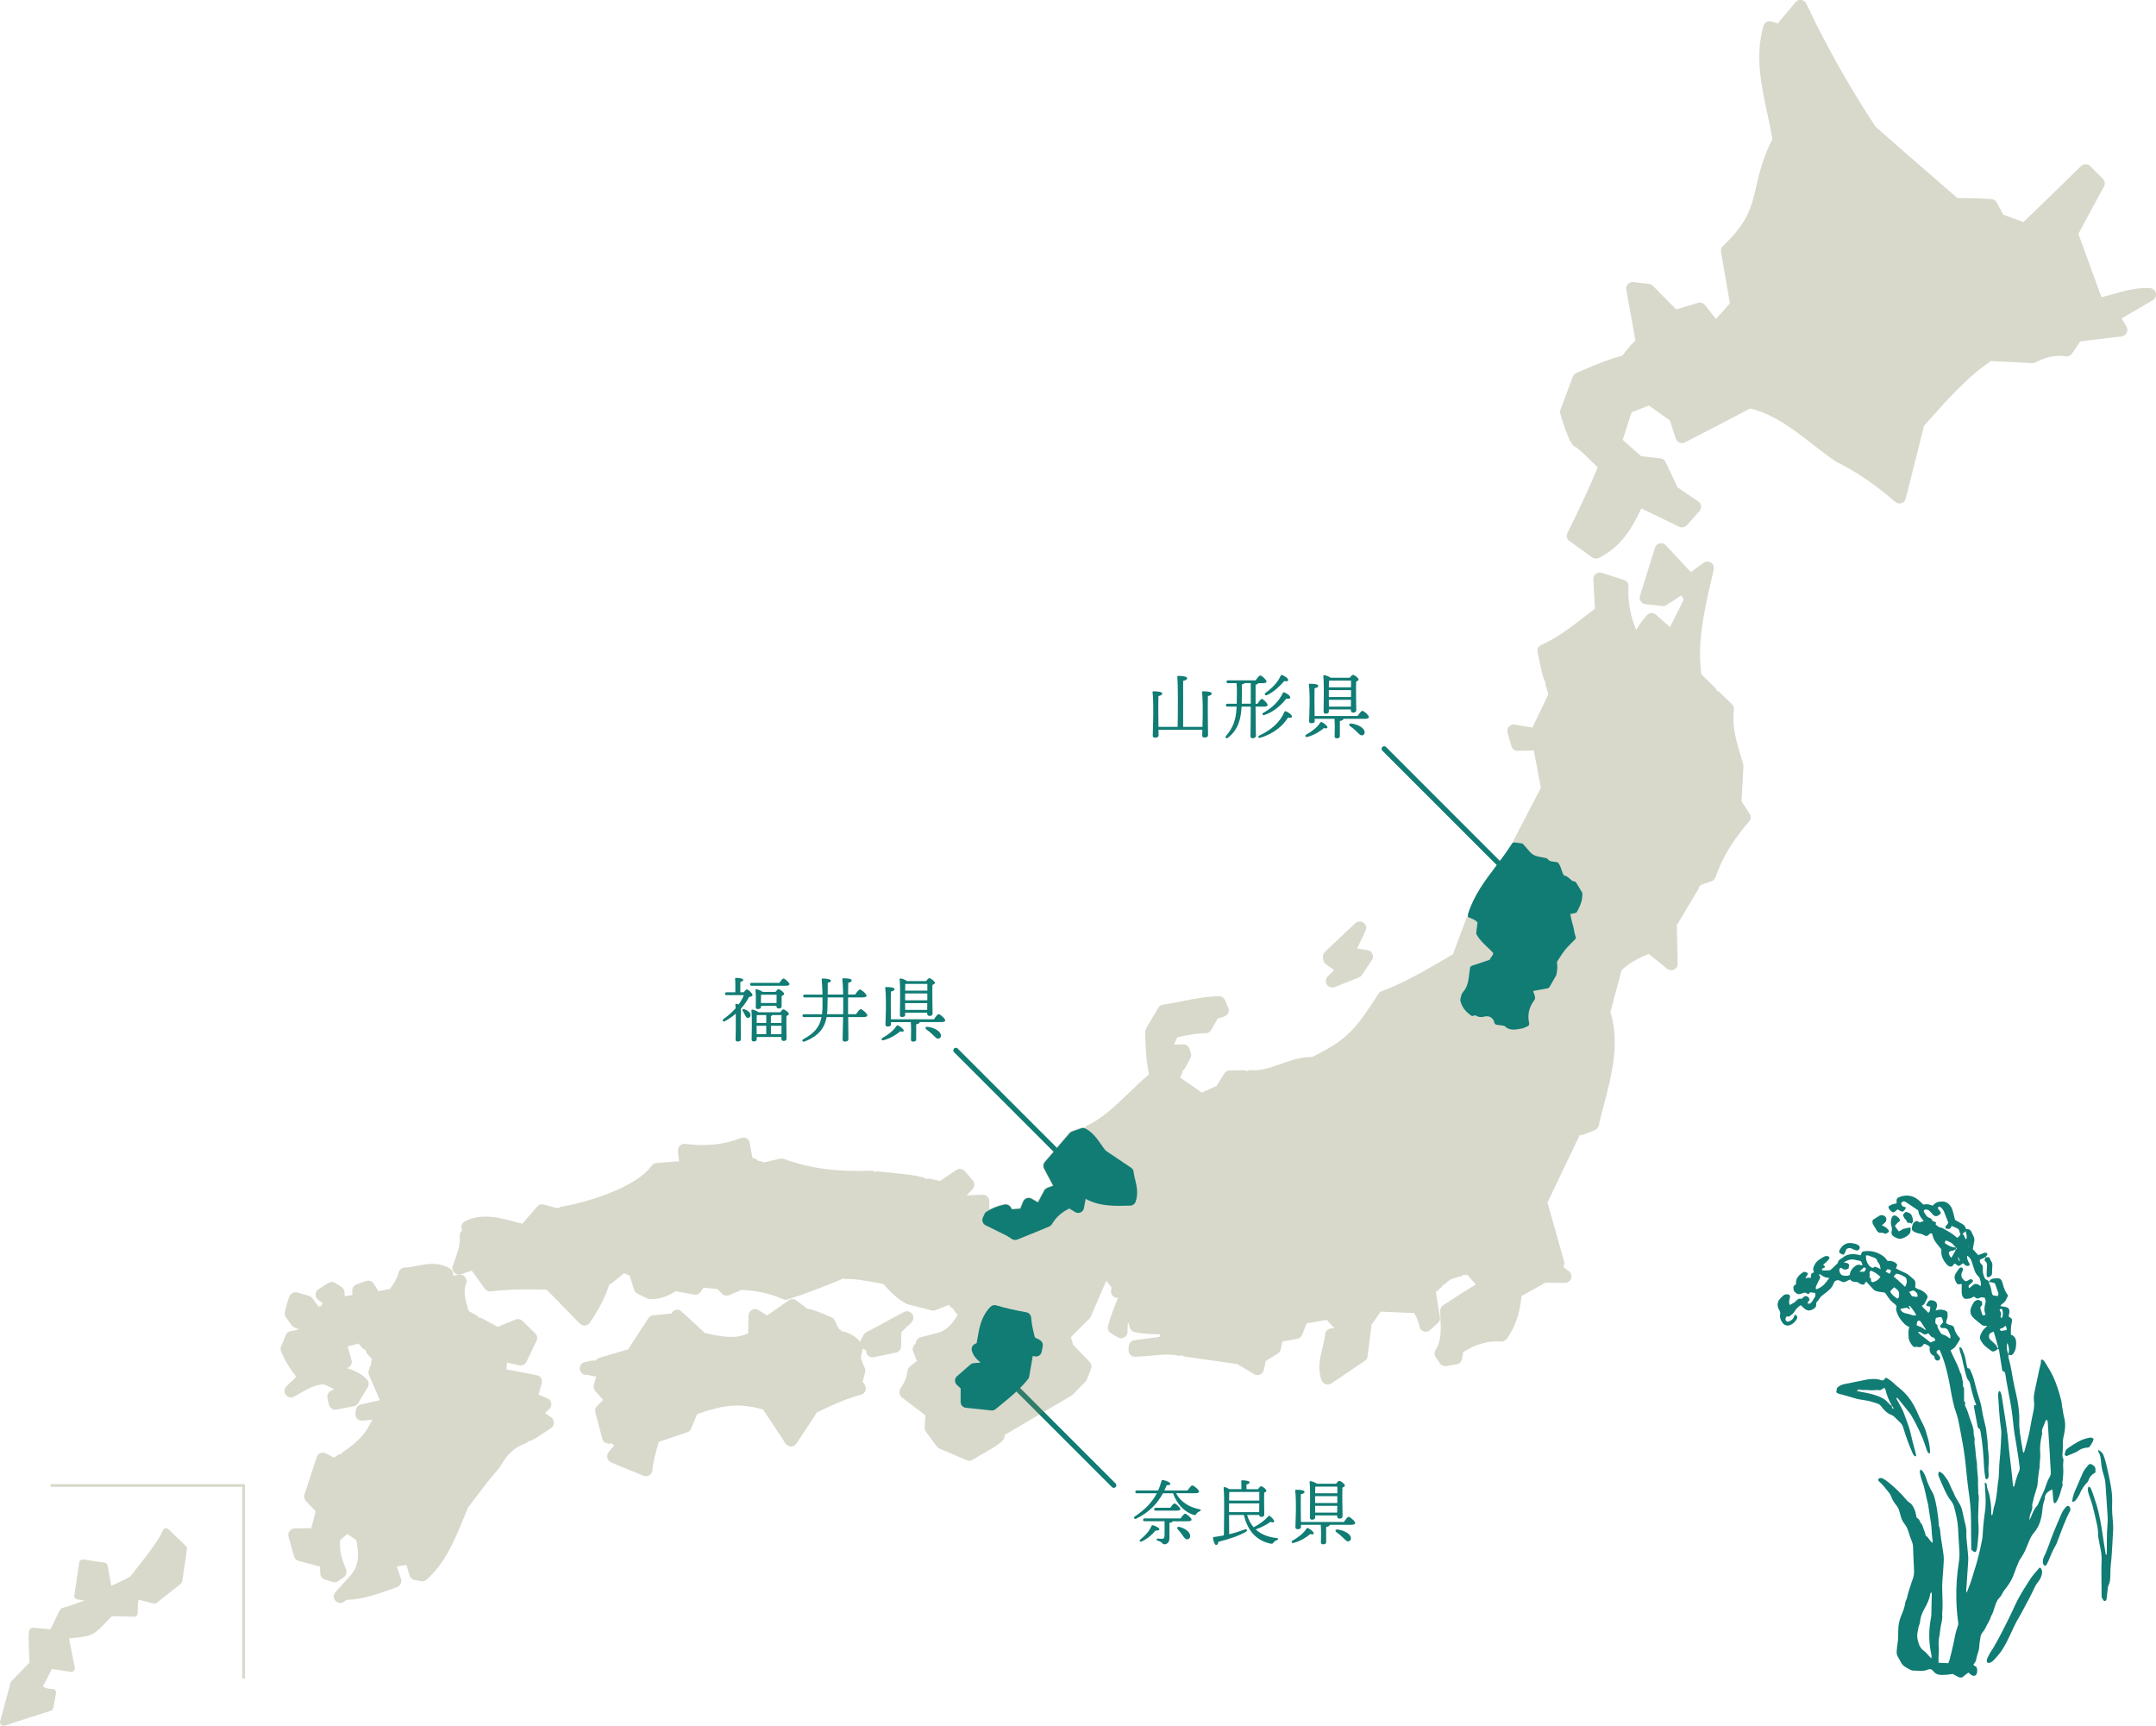 <?xml version="1.0" encoding="UTF-8"?>
<svg id="_レイヤー_2" data-name="レイヤー 2" xmlns="http://www.w3.org/2000/svg" viewBox="0 0 792.72 634.41">
  <defs>
    <style>
      .cls-1 {
        fill: #7e7f50;
      }

      .cls-1, .cls-2 {
        stroke-width: 0px;
      }

      .cls-1, .cls-3 {
        opacity: .3;
      }

      .cls-2 {
        fill: #107c74;
      }

      .cls-4 {
        stroke: #107c74;
        stroke-linecap: round;
        stroke-width: 1.9px;
      }

      .cls-4, .cls-3 {
        fill: none;
        stroke-miterlimit: 10;
      }

      .cls-3 {
        stroke: #7e7f50;
      }
    </style>
  </defs>
  <g id="_レイヤー_1-2" data-name="レイヤー 1">
    <g>
      <g>
        <path class="cls-2" d="M442.12,267.22c.05-1.72.1-3.61.1-4.42,0-.86.05-6.32-.26-8.27-.03-.26.1-.39.34-.39,1.54,0,3.22.13,3.22.83,0,.47-.57.75-1.4.91-.05,1.3-.03,5.88-.03,6.66,0,1.35.08,6.89.08,7.72,0,.6-.47.86-1.33.86-.52,0-.81-.26-.81-.78,0-.31.03-1.09.05-2.08h-16.12l.03,2.05c0,.6-.47.88-1.33.88-.52,0-.81-.29-.81-.75,0-.94.18-6.14.18-7.59,0-.88.05-6.32-.26-8.32-.03-.26.1-.39.34-.39,1.53,0,3.22.13,3.22.83,0,.47-.57.75-1.4.91-.05,1.3-.03,5.9-.03,6.68s.03,2.83.05,4.65h7.05c.08-3.87.18-15.96-.13-18.36-.03-.26.13-.39.39-.39.47,0,3.22.08,3.22.81,0,.6-.6.83-1.46,1.01v16.93h7.07Z"/>
        <path class="cls-2" d="M461.65,260.36c0,5.82.13,9.05.13,10.09,0,.55-.44.94-1.27.94-.52,0-.73-.29-.73-.78,0-1.14.1-4.32.1-10.24v-.62h-3.38c-.21,4.13-1.04,8.4-5.04,11.49-.57.44-1.17-.1-.62-.75,2.37-2.89,3.62-5.46,3.85-10.74h-3.38c-.34,0-.57-.1-.57-.52,0-.39.23-.52.57-.52h3.41c.05-2.16.13-5.07-.05-7.57h-3.12c-.34,0-.57-.1-.57-.52,0-.39.23-.52.57-.52h10.14c.57-.83,1.27-1.79,1.69-1.79.52,0,2.31,1.59,2.31,2.24,0,.36-.49.6-1.35.6h-1.74c-.05.26-.36.47-.94.55v7.02h.68c.55-.86,1.25-1.79,1.61-1.79.54,0,2.13,1.64,2.13,2.24,0,.39-.52.6-1.2.6h-3.22v.62ZM459.88,258.69v-7.57h-2.31c-.1.29-.49.42-.96.49.03,2.24.03,4.76-.05,7.07h3.33ZM475.04,263.45c-.03.42-.62.49-1.48.36-1.59,2.68-5.07,5.93-10.27,7.41-.68.16-.91-.49-.26-.81,4.68-2.29,7.54-4.86,9.23-8.71.16-.29.31-.31.54-.23,1.01.39,2.24,1.3,2.24,1.98ZM472.31,254.56c.94.42,2.16,1.2,2.11,1.87-.03.42-.57.57-1.48.39-1.53,2-4.39,4.86-8.06,6.03-.62.21-1.04-.44-.42-.78,3.2-1.77,5.85-4.29,7.2-7.31.13-.29.39-.34.65-.21ZM465.34,254.69c2.24-1.61,4.45-3.8,5.54-6.27.13-.29.36-.36.68-.23.94.39,2.16,1.22,2.08,1.87-.05.44-.62.44-1.46.31-1.22,1.4-3.51,3.9-6.34,5.15-.68.29-1.17-.34-.49-.83Z"/>
        <path class="cls-2" d="M488.09,267.43c-.1.36-.55.42-1.3.21-1.3,1.14-3.51,2.57-6.08,3.25-.73.23-1.04-.39-.47-.81,2.18-1.25,4.03-2.65,5.2-4.45.13-.21.34-.29.6-.16.83.42,2.16,1.46,2.05,1.95ZM499.19,263.19c.57-.86,1.3-1.87,1.74-1.87.55,0,2.39,1.64,2.39,2.29,0,.39-.49.62-1.4.62h-7.93c-.08.39-.52.68-1.35.81v5.59c0,.55-.42.78-1.14.78-.52,0-.78-.26-.78-.7,0-.62.05-1.98.05-3.25,0-.96-.03-2.21-.1-3.22h-7.28v.83c0,.57-.47.78-1.27.78-.47,0-.78-.23-.78-.7,0-.81.18-5.1.18-6.42,0-.78.03-5.3-.26-7.02-.03-.23.1-.36.36-.36,1.38,0,3.07.13,3.07.78,0,.44-.52.73-1.35.88-.05,1.07-.03,4.89-.03,5.56,0,.75.03,2.96.05,4.63h15.83ZM488.61,261.5c0,.6-.42.86-1.22.86-.47,0-.73-.26-.73-.73,0-2.24.23-10.22-.1-13.08-.03-.21.16-.36.39-.36.42.03,1.69.49,2.34.96h6.99c.39-.52.88-1.07,1.17-1.07.52,0,2.08,1.14,2.08,1.72,0,.34-.44.57-.91.78-.1,2.52.05,9.1.05,10.37,0,.81-.44,1.01-1.17,1.01-.62,0-.81-.47-.81-.88v-.29h-8.09v.7ZM489,250.19c-.1.03-.23.05-.36.08-.03.47-.03,1.43-.05,2.39h8.16c.03-1.04.03-1.92,0-2.47h-7.75ZM488.59,256.22h8.16v-2.52h-8.16v2.52ZM496.7,259.76l.03-2.5h-8.14l.03,2.5h8.09ZM501.64,268.6c.29.75.1,1.4-.57,1.66-.81.34-1.43-.52-2.37-1.43-.86-.83-1.56-1.38-2.34-1.92-.44-.34-.36-.99.36-.94,1.74.13,4.37,1.17,4.91,2.63Z"/>
      </g>
      <g>
        <path class="cls-2" d="M273.42,364.78c.42-.52.94-1.07,1.2-1.07.52-.03,2.05,1.48,2.08,2.11,0,.31-.57.6-1.3.7-.7,1.35-1.66,2.83-2.99,4.29-.05,1.38-.05,4.55-.05,5.2,0,1.04.03,5.36.03,6.03,0,.57-.42.83-1.2.83-.44,0-.73-.23-.73-.7.03-1.66.13-6.08.08-9.54-1.14.99-2.47,1.9-4,2.76-.68.42-1.12-.29-.52-.78,1.71-1.22,3.22-2.55,4.45-3.95,0-.52-.05-.96-.08-1.33-.03-.18.16-.36.36-.34.18.03.52.13.83.26.81-1.12,1.46-2.26,1.92-3.43h-6.34c-.34,0-.57-.1-.57-.52,0-.39.23-.52.57-.52h3.2c.03-1.61.03-3.85-.08-4.91-.03-.26.13-.39.36-.39.44,0,2.63.1,2.63.73,0,.42-.42.6-1.07.75v3.82h1.22ZM275.96,373.18c-.03.6-.42,1.01-1.01,1.01-.57-.03-.78-.57-1.12-1.22-.18-.44-.47-.91-.73-1.33-.29-.42-.05-.86.55-.65,1.17.42,2.31,1.17,2.31,2.18ZM286.57,361.32c.49-.75,1.14-1.61,1.51-1.61.49,0,2.18,1.51,2.21,2.08,0,.36-.47.57-1.3.57h-12.64c-.34,0-.57-.1-.57-.52,0-.39.23-.52.57-.52h10.22ZM286.88,372.11c.39-.52.86-1.07,1.14-1.07.52,0,2.03,1.12,2.03,1.69,0,.34-.44.57-.88.75-.08,2.05.03,7.12.03,8.19,0,.81-.42.99-1.12.99-.6,0-.78-.47-.78-.88v-.57h-9.07v.83c0,.55-.39.81-1.17.81-.44,0-.7-.26-.7-.7.03-1.98.21-8.09-.08-10.69-.03-.18.16-.36.36-.34.44.05,1.69.52,2.26.99h7.98ZM285.14,364.62c.36-.49.83-.99,1.09-.99.52,0,2.08,1.14,2.08,1.72,0,.34-.44.57-.91.75-.05,1.22,0,2.96,0,3.64,0,.81-.39.99-1.12.99-.62,0-.81-.47-.81-.88v-.08h-5.67v.39c0,.55-.44.78-1.22.78-.47,0-.7-.23-.7-.7,0-1.43.13-4.21-.1-6.24-.03-.21.16-.36.39-.34.47.05,1.64.49,2.26.96h4.71ZM278.25,373.15c-.03.6-.05,1.9-.05,2.89h3.54v-2.89h-3.48ZM278.22,380.17h3.51v-3.09h-3.54v.1l.03,2.99ZM285.51,368.73c0-.96.03-2.29.03-3.07h-5.72c-.03.44-.03,1.66-.03,2.05v1.01h5.72ZM283.45,376.04h3.9c.03-1.17.03-2.24,0-2.89h-3.41c-.05.16-.23.29-.49.39v2.5ZM287.33,380.17l.03-3.09h-3.9v3.09h3.87Z"/>
        <path class="cls-2" d="M314.76,372.84c.57-.86,1.3-1.87,1.72-1.87.54,0,2.42,1.64,2.42,2.29,0,.39-.47.62-1.4.62h-5.64c.03,3.12.08,7.36.08,8.11,0,.6-.44.91-1.3.91-.52,0-.83-.29-.83-.78,0-.83.13-5.15.18-8.24h-6.06c-.65,3.69-2.6,6.86-8.14,9-.7.26-1.17-.47-.39-.88,4-2.18,5.93-4.39,6.66-8.11h-6.42c-.34,0-.57-.1-.57-.52,0-.39.23-.52.57-.52h6.6c.1-.81.16-1.69.18-2.65.03-.96.03-2.21,0-3.54h-6.53c-.34,0-.57-.1-.57-.52,0-.39.23-.52.57-.52h6.53c-.05-1.92-.13-3.93-.29-5.49-.03-.29.13-.42.44-.42,1.17.03,2.94.21,2.94.81,0,.42-.55.65-1.17.75v4.34h5.67c-.03-2.16-.13-4.39-.31-5.59-.05-.23.1-.39.36-.39,1.59,0,3.09.13,3.09.78,0,.39-.49.7-1.27.88-.03.81-.03,2.55-.05,4.32h2.6c.57-.86,1.33-1.87,1.74-1.87.55,0,2.44,1.64,2.44,2.29,0,.39-.47.62-1.43.62h-5.36v6.19h2.94ZM310,372.84c.03-.68.03-1.25.03-1.64,0-.52.03-2.42,0-4.55h-5.72c-.03,1.33-.05,2.68-.08,3.95-.03.75-.05,1.51-.16,2.24h5.93Z"/>
        <path class="cls-2" d="M332.3,378.92c-.1.36-.55.42-1.3.21-1.3,1.14-3.51,2.57-6.08,3.25-.73.23-1.04-.39-.47-.81,2.18-1.25,4.03-2.65,5.2-4.45.13-.21.34-.29.6-.16.83.42,2.16,1.46,2.05,1.95ZM343.41,374.69c.57-.86,1.3-1.87,1.74-1.87.55,0,2.39,1.64,2.39,2.29,0,.39-.49.62-1.4.62h-7.93c-.08.39-.52.68-1.35.81v5.59c0,.55-.42.78-1.14.78-.52,0-.78-.26-.78-.7,0-.62.05-1.98.05-3.25,0-.96-.03-2.21-.1-3.22h-7.28v.83c0,.57-.47.78-1.27.78-.47,0-.78-.23-.78-.7,0-.81.18-5.1.18-6.42,0-.78.03-5.3-.26-7.02-.03-.23.1-.36.36-.36,1.38,0,3.07.13,3.07.78,0,.44-.52.73-1.35.88-.05,1.07-.03,4.89-.03,5.56,0,.75.03,2.96.05,4.63h15.83ZM332.83,373c0,.6-.42.86-1.22.86-.47,0-.73-.26-.73-.73,0-2.24.23-10.22-.1-13.08-.03-.21.16-.36.39-.36.42.03,1.69.49,2.34.96h6.99c.39-.52.88-1.07,1.17-1.07.52,0,2.08,1.14,2.08,1.72,0,.34-.44.57-.91.78-.1,2.52.05,9.1.05,10.37,0,.81-.44,1.01-1.17,1.01-.62,0-.81-.47-.81-.88v-.29h-8.09v.7ZM333.22,361.69c-.1.03-.23.05-.36.08-.03.47-.03,1.43-.05,2.39h8.16c.03-1.04.03-1.92,0-2.47h-7.75ZM332.8,367.72h8.16v-2.52h-8.16v2.52ZM340.91,371.25l.03-2.5h-8.14l.03,2.5h8.09ZM345.85,380.09c.29.75.1,1.4-.57,1.66-.81.34-1.43-.52-2.37-1.43-.86-.83-1.56-1.38-2.34-1.92-.44-.34-.36-.99.36-.94,1.74.13,4.37,1.17,4.91,2.63Z"/>
      </g>
      <g>
        <path class="cls-2" d="M432.42,548.95c1.69,3.17,4.84,5.12,8.53,5.85.86.13.62.57.1.78-.68.29-.88.52-1.09.83-.31.47-.49.68-1.25.42-3.25-1.07-5.98-3.88-7.41-7.88h-3.72c-2,3.69-4.86,6.89-9.8,9.33-.75.34-1.14-.42-.47-.86,3.54-2.37,6.24-5.04,8.03-8.48h-7.33c-.34,0-.57-.1-.57-.52,0-.39.23-.52.57-.52h7.83c.49-1.09.88-2.26,1.22-3.51.05-.29.21-.36.49-.34,1.04.18,2.76.86,2.76,1.38.03.42-.57.57-1.33.55-.26.65-.55,1.3-.86,1.92h8.53c.57-.83,1.3-1.85,1.72-1.85.55,0,2.5,1.61,2.5,2.26,0,.39-.44.62-1.48.62h-6.97ZM424.86,562.63c-1.12,1.46-2.86,2.94-5.07,4.03-.6.31-1.07-.29-.49-.73,1.98-1.61,3.2-3.04,4.13-5.02.1-.26.26-.29.55-.21.96.29,2.31.96,2.31,1.46.03.42-.73.54-1.43.47ZM434.09,558.19c.55-.81,1.25-1.74,1.64-1.74.52,0,2.39,1.56,2.39,2.18,0,.36-.44.6-1.43.6h-5.59v.05c0,.29-.42.44-1.12.55v5.56c0,1.72-.99,2.31-1.87,2.31-.47,0-.6-.29-.94-.6-.42-.36-.86-.57-1.53-.73-.21-.05-.37-.21-.37-.42,0-.23.16-.36.39-.36.42,0,1.25.1,1.61.1.6,0,.86-.34.91-1.17.05-.75,0-3.9,0-5.3h-7.31c-.34,0-.57-.1-.57-.52,0-.39.23-.52.57-.52h13.21ZM424.93,555.32c-.34,0-.57-.1-.57-.52,0-.39.23-.52.57-.52h5.38c.52-.78,1.14-1.61,1.51-1.61.49,0,2.16,1.51,2.16,2.08,0,.39-.49.57-1.25.57h-7.8ZM437.6,564.37c.1.75-.23,1.38-.99,1.48-.73.13-1.2-.57-1.9-1.59-.49-.7-1.07-1.43-1.64-2.05-.44-.47-.21-1.09.55-.91,1.95.49,3.74,1.66,3.98,3.07Z"/>
        <path class="cls-2" d="M458.53,556.91c.52,1.77,1.33,3.28,2.39,4.52,2.16-1.09,3.93-2.39,5.36-3.98.18-.21.36-.31.62-.13.75.52,1.77,1.59,1.56,2.05-.13.37-.57.37-1.25.05-1.09.78-3.15,2-5.51,2.81,1.85,1.71,4.39,2.81,7.64,3.15.81.08.73.57.13.81-.62.21-.91.47-1.14.78-.31.44-.49.62-1.25.47-5.2-1.14-8.4-4.78-9.72-10.53h-5.46l.05,7.1c2.21-.55,4.03-1.14,5.56-1.72,1.12-.44,1.38.42.37.96-2.11,1.14-4.97,2.29-9.91,3.54-.1.6-.34,1.17-.78,1.17-.54,0-.99-1.2-1.22-2.6-.03-.23.08-.31.29-.34,1.35-.18,2.6-.36,3.74-.6,0-2.96.29-14.12-.1-17.42-.03-.21.16-.39.39-.36.36.08,1.2.42,1.77.78h4.37c.03-.94,0-2.11-.05-2.86-.03-.26.13-.39.36-.39.44,0,2.7.1,2.7.73,0,.47-.47.65-1.14.81v1.72h4.26c.36-.52.83-1.09,1.12-1.09.49,0,1.95,1.12,1.95,1.66,0,.31-.39.55-.81.73-.08,1.9.03,6.89.03,7.9,0,.81-.42.99-1.09.99-.52,0-.73-.34-.78-.7h-4.45ZM451.9,552.67v3.2h11.08l.03-3.2h-11.1ZM452,548.46c-.05.62-.08,1.87-.08,3.17h11.1v-3.17h-11.02Z"/>
        <path class="cls-2" d="M483.05,563.72c-.1.36-.55.42-1.3.21-1.3,1.14-3.51,2.57-6.08,3.25-.73.23-1.04-.39-.47-.81,2.18-1.25,4.03-2.65,5.2-4.45.13-.21.34-.29.6-.16.83.42,2.16,1.46,2.05,1.95ZM494.15,559.48c.57-.86,1.3-1.87,1.74-1.87.55,0,2.39,1.64,2.39,2.29,0,.39-.49.62-1.4.62h-7.93c-.08.39-.52.68-1.35.81v5.59c0,.55-.42.78-1.14.78-.52,0-.78-.26-.78-.7,0-.62.05-1.98.05-3.25,0-.96-.03-2.21-.1-3.22h-7.28v.83c0,.57-.47.78-1.27.78-.47,0-.78-.23-.78-.7,0-.81.18-5.1.18-6.42,0-.78.03-5.3-.26-7.02-.03-.23.1-.36.36-.36,1.38,0,3.07.13,3.07.78,0,.44-.52.73-1.35.88-.05,1.07-.03,4.89-.03,5.56,0,.75.03,2.96.05,4.63h15.83ZM483.57,557.79c0,.6-.42.86-1.22.86-.47,0-.73-.26-.73-.73,0-2.24.23-10.22-.1-13.08-.03-.21.16-.36.39-.36.42.03,1.69.49,2.34.96h6.99c.39-.52.88-1.07,1.17-1.07.52,0,2.08,1.14,2.08,1.72,0,.34-.44.57-.91.78-.1,2.52.05,9.1.05,10.38,0,.81-.44,1.01-1.17,1.01-.62,0-.81-.47-.81-.88v-.29h-8.09v.7ZM483.96,546.48c-.1.03-.23.05-.36.08-.03.47-.03,1.43-.05,2.39h8.16c.03-1.04.03-1.92,0-2.47h-7.75ZM483.54,552.52h8.16v-2.52h-8.16v2.52ZM491.65,556.05l.03-2.5h-8.14l.03,2.5h8.09ZM496.59,564.89c.29.75.1,1.4-.57,1.66-.81.34-1.43-.52-2.37-1.43-.86-.83-1.56-1.38-2.34-1.92-.44-.34-.36-.99.36-.94,1.74.13,4.37,1.17,4.92,2.63Z"/>
      </g>
      <line class="cls-4" x1="556.52" y1="322.86" x2="508.94" y2="275.28"/>
      <line class="cls-4" x1="397.61" y1="432.28" x2="351.46" y2="386.13"/>
      <line class="cls-4" x1="366.21" y1="502.7" x2="409.51" y2="546"/>
      <g>
        <g>
          <path class="cls-1" d="M202.66,521.01h0s-2.29-1.56-2.29-1.56l1.59-1.45c.6-.55.88-1.36.74-2.17-.14-.8-.67-1.47-1.43-1.78l-3.27-1.37,1.19-4.17c.18-.64.09-1.33-.26-1.9-.35-.57-.93-.96-1.58-1.09-3.72-.71-7.44-1.42-11.16-2.14l.21-2.48c1.52.33,3.03.66,4.55.99,1.08.23,2.17-.3,2.64-1.3l3.69-7.71c.44-.92.24-2.02-.49-2.73-1.57-1.52-3.14-3.04-4.71-4.57-.68-.66-1.69-.86-2.56-.49-2.17.89-4.35,1.79-6.53,2.67-1.93-1.05-3.86-2.09-5.78-3.14-.39-.21-.83-.31-1.26-.29-.21-.37-.52-.68-.91-.89l-2.7-1.48-.18-.62c-1-3.34-1.94-6.49-.77-9.55.3-.79.15-1.7-.39-2.36-.54-.66-1.4-.98-2.24-.83l-2.06.35-.15-.94c-.11-.68-.5-1.28-1.08-1.64-4.18-2.62-8.58-1.75-12.13-1.05-1.58.31-3.08.61-4.51.65-1.09.03-2.01.79-2.26,1.85-.48,2.08-1.63,3.87-3.11,5.94-1.43.31-2.86.61-4.3.92l-1.77-2.8c-.59-.94-1.78-1.34-2.82-.97l-3.48,1.26c-.97.35-1.6,1.28-1.57,2.31l.05,1.57-2.84.46-.07-1.51c-.04-.77-.45-1.48-1.09-1.89l-2.3-1.47c-.78-.5-1.78-.5-2.55,0l-3.58,2.26c-.66.42-1.08,1.13-1.11,1.91-.03.78.32,1.53.95,2l1.7,1.28-.78,1.14h-.13c-.23-.02-.46,0-.68.06l-2.16-2.98c-.31-.42-.75-.74-1.25-.89l-4.32-1.29c-1.14-.34-2.37.22-2.86,1.31-.83,1.87-1.26,3.77-1.68,5.62l-.06.27c-.15.66-.01,1.35.38,1.91l2.08,2.93c.25.35.59.63.99.8l1.66.72c-.96.31-1.91.52-2.89.64-.85.1-1.58.66-1.9,1.45l-1.73,4.18c-.24.58-.24,1.23,0,1.81,1.33,3.24,3.11,6.23,5.59,9.35-1.2,1.17-2.4,2.33-3.6,3.5-.85.82-.96,2.16-.26,3.12.7.95,2.02,1.25,3.05.68.69-.38,1.38-.77,2.11-1.19,2.98-1.71,5.79-3.33,8.97-3.3,1.23.58,2.46,1.15,3.69,1.72l-1.27.66c-.96.5-1.46,1.59-1.22,2.65l.56,2.42c.28,1.21,1.54,2.04,2.77,1.8,2.13-.41,4.26-.83,6.39-1.25.66-.13,1.24-.54,1.58-1.11l3.52-5.88c.55-.92.41-2.1-.33-2.87-2.14-2.22-4.78-3.34-7.36-4.14.21-.05.4-.13.59-.24.95-.54,1.41-1.66,1.12-2.71-.47-1.67-.94-3.34-1.4-5.01,1.32-.36,2.64-.72,3.96-1.08l1.38,1.6c.35.41.81.67,1.3.77.03.51.23,1.01.57,1.41l1.72,1.99-.28.98c-.11.38-.12.78-.04,1.15-.27.27-.47.61-.58.99l-.31,1.09c-.15.53-.12,1.1.1,1.6,1.33,3.08,2.66,6.17,4.01,9.25-2.32.53-4.64,1.06-6.96,1.58-.94.21-1.66.96-1.82,1.92l-.21,1.25c-.13.74.11,1.5.62,2.05.52.54,1.27.81,2.01.72,1.25-.15,2.53-.23,3.81-.28-.37.25-.67.6-.85,1.02-1.67,3.82-5.23,7.61-10.02,10.66-.33.21-.59.49-.78.82-.38.02-.75.14-1.08.34l-1.62,1.02-2.95-1.55c-.62-.33-1.35-.36-2-.1-.65.26-1.15.8-1.37,1.46l-4.51,13.77c-.27.83-.07,1.74.53,2.37,1.2,1.27,2.39,2.54,3.59,3.82l-1.61,6.18c-2.03.04-4.07.07-6.1.1-.74.01-1.42.36-1.87.95-.44.59-.58,1.36-.39,2.06.67,2.42,1.35,4.85,2.02,7.27.23.81.87,1.44,1.68,1.66,2.62.7,5.23,1.39,7.85,2.08l.13,2.61c.05.99.72,1.85,1.66,2.15l2.85.9c.7.22,1.45.11,2.06-.31l2.04-1.4c.92-.63,1.27-1.83.85-2.86-1.6-3.91-2.58-7.27-2.15-10.84l2.59-2.22c1.12.74,2.23,1.48,3.35,2.22,1,5.17,1.01,9.35-2.01,12.86-1.89,2.1-3.78,4.2-5.67,6.29-.83.92-.82,2.3.02,3.21.42.45.99.73,1.61.76.57.03,1.13-.14,1.59-.49l.81-.62c5.98-.19,11.45-2.14,16.74-4.04l1.86-.66c1.21-.43,1.87-1.77,1.47-2.99-.51-1.55-1.03-3.1-1.54-4.65,1.18-.17,2.36-.34,3.54-.52.02.14.05.28.09.41l1.05,3.46c.25.84.95,1.46,1.8,1.64l2.39.48c.73.14,1.49-.07,2.04-.56,6.91-6.14,10.24-14.3,13.47-22.19.6-1.47,1.2-2.94,1.83-4.4.8-1.04,1.59-2.08,2.38-3.12l.07-.1c2.86-3.77,5.82-7.68,8.99-11.25.12-.13.22-.28.3-.43,2.58-4.66,5.34-7.22,9.24-8.55.49-.17.9-.49,1.19-.9.4.01.79-.07,1.15-.25,1.72-.87,3.29-1.93,4.8-2.96.77-.52,1.54-1.05,2.33-1.54.68-.43,1.1-1.16,1.12-1.97.02-.81-.37-1.56-1.04-2.01Z"/>
          <path class="cls-1" d="M640.32,294.61l.71-12.85c.02-.27-.02-.54-.09-.8-.23-.78-.46-1.56-.69-2.34-1.8-6.03-3.51-11.72-2.73-17.73.1-.74-.17-1.49-.7-2.01-1.49-1.45-2.98-2.9-4.47-4.35-.29-.29-.66-.49-1.05-.59-.11-.39-.32-.75-.62-1.04-1.72-1.68-3.43-3.36-5.14-5.05-1.55-11.94,1.07-23.33,3.85-35.38l.72-3.13c.22-.96-.19-1.98-1.01-2.52-.83-.54-1.92-.51-2.71.07-1.56,1.15-3.12,2.29-4.69,3.43-3.08-3.28-6.14-6.56-9.2-9.86-.58-.62-1.45-.89-2.27-.7-.83.19-1.49.81-1.74,1.62-1.82,5.89-3.65,11.77-5.49,17.66-.21.68-.11,1.41.28,2.01.39.6,1.02.99,1.73,1.06,2.07.23,4.15.45,6.2.67.54.07,1.1-.06,1.57-.37,1.8-1.17,3.6-2.35,5.39-3.53l.92,1.58c-1.69,3.36-3.38,6.71-5.08,10.06-1.71-1.51-3.42-3.03-5.13-4.55-.97-.86-2.43-.8-3.32.15-1.59,1.7-2.83,3.59-3.98,5.48-1.61-4.12-3.27-9.76-2.79-15.95.09-1.11-.59-2.12-1.65-2.45-2.73-.87-5.46-1.75-8.19-2.63-.74-.24-1.56-.1-2.18.38-.62.48-.97,1.23-.93,2.01.19,3.61.38,7.21.57,10.82-1.34,1-2.66,2.03-3.97,3.04-4.93,3.82-10.02,7.76-15.74,10.25-1.05.46-1.63,1.6-1.37,2.71.23,1,.44,2.01.64,3.01.46,2.25.94,4.58,1.67,6.87.11.34.3.66.55.92-.07.37-.05.76.06,1.13l1.06,3.54c-1.96,4.07-3.92,8.14-5.89,12.21-2.15-.36-4.3-.72-6.45-1.08-.81-.14-1.62.15-2.17.76-.55.61-.74,1.45-.51,2.24l1.43,4.94c.3,1.04,1.26,1.74,2.34,1.71,1.96-.05,3.93-.1,5.89-.16.86,4.57,1.72,9.15,2.59,13.72-3.26,6.32-6.53,12.63-9.83,18.94-.17.33-.27.7-.27,1.07-.25.18-.46.4-.63.66-1.71,2.75-3.75,5.45-5.73,8.06-4.03,5.32-8.19,10.82-10.27,17.51-.1.33-.13.67-.08,1.01-.29.25-.51.58-.65.95-1.62,4.34-3.24,8.68-4.86,13.01-.95.55-1.9,1.11-2.85,1.66l-.17.1c-7.4,4.33-15.06,8.8-23.18,11.79-.48.18-.89.51-1.17.94-8.28,12.7-10.81,16.58-24.34,23.24-4.25-.01-8.01,1.32-11.64,2.61-3.65,1.3-7.1,2.52-10.81,2.25-.56-.06-1.11.11-1.56.42-.39-.26-.86-.4-1.34-.39-1.67.02-3.34.04-5.01.06-.82,0-1.56.43-1.99,1.12l-2.86,4.59c-1.81.81-3.63,1.62-5.44,2.43-2.66-1.85-5.32-3.69-7.98-5.55l.59-1.09c.23-.43.32-.91.28-1.38.42-.22.77-.56,1-.98l1.96-3.63c.3-.57.37-1.24.17-1.85l-.5-1.58c-.32-1-1.28-1.68-2.33-1.66-1.13.03-2.26.06-3.39.09l1.22-2.69c3.51-.77,6.96-1.44,10.48-1.51.84-.02,1.62-.48,2.03-1.22l2.32-4.16,2.42-.73c.65-.2,1.18-.66,1.46-1.27.29-.61.3-1.32.03-1.94l-1.2-2.81c-.38-.88-1.24-1.45-2.22-1.44-4.65.06-9.18.96-13.58,1.83-2.31.46-4.69.93-7.02,1.26-.72.1-1.35.52-1.72,1.15-1.49,2.53-2.98,5.05-4.47,7.58-.22.38-.34.81-.33,1.25.07,4.72.25,10.18,1.38,15.65-2.51,2.11-4.91,4.43-7.23,6.67-4.82,4.65-9.79,9.46-15.55,12.19-.36.17-.66.42-.89.73-.46-.12-.94-.1-1.39.05l-3.29,1.15c-.4.14-.76.38-1.03.7-3.02,3.54-6.04,7.07-9.08,10.59-.64.75-.76,1.79-.3,2.67,1.07,2.02,2.14,4.04,3.22,6.06l-1.91.71c-.55.2-1,.6-1.27,1.12l-2.19,4.13-2.17-1.24c-.59-.34-1.31-.41-1.96-.18-.65.22-1.17.72-1.43,1.35l-.99,2.44-2.78.23-.49-.73c-.54-.81-1.5-1.2-2.46-1.01-1.94.4-3.76,1.05-5.52,1.97,0-.25,0-.5,0-.72,0-.73-.02-1.42.03-2.06.05-.67-.19-1.34-.66-1.83-.47-.49-1.12-.75-1.8-.73-1.96.07-3.91.15-5.87.21.72-.76,1.43-1.52,2.15-2.29.83-.88.86-2.25.08-3.17l-2.9-3.41c-.78-.92-2.13-1.11-3.14-.44-2,1.34-4,2.68-6.01,4.02l-3.82-.82c-.48-.1-.96-.05-1.38.12-.3-.32-.7-.55-1.15-.66-3.68-.89-7.42-1.24-11.04-1.58-1.65-.16-3.52-.33-5.28-.56-.43-.05-.87,0-1.26.18-.43-.31-.95-.48-1.49-.45-12.26.53-22.73-.88-32-4.34-.44-.16-.92-.19-1.37-.09-1.99.47-3.98.94-5.98,1.4l-.88-.37c-.37-.16-.78-.21-1.18-.17-.25-.32-.57-.57-.95-.73l-1.21-.51c-.33-1.81-.66-3.62-.99-5.43-.13-.7-.56-1.31-1.18-1.65-.62-.35-1.36-.4-2.03-.13-6.25,2.46-12.77,3.16-20.5,2.18-.72-.1-1.44.14-1.96.66-.52.51-.78,1.22-.71,1.94l.39,3.79c-2.77.22-5.55.43-8.32.64-.71.05-1.35.42-1.76,1-5.52,7.78-22.92,13.29-33.26,15.09-.43.07-.82.26-1.14.54-.12-.04-.25-.08-.38-.1-.9-.16-1.83-.43-2.82-.72-.7-.2-1.39-.41-2.09-.58-.87-.21-1.77.07-2.36.75-1.84,2.12-3.68,4.23-5.52,6.34-.82-.2-1.67-.43-2.59-.68-5.89-1.58-12.57-3.37-18.54-.18-1,.54-1.49,1.71-1.15,2.8l.17.54c-.63.5-.96,1.29-.88,2.11.31,2.91-.71,5.73-1.78,8.71-.27.75-.54,1.5-.79,2.26-.29.86-.07,1.79.57,2.43.64.64,1.57.86,2.43.58,1.34-.44,2.68-.89,4.02-1.34,1.59,2.22,3.18,4.43,4.77,6.65.5.7,1.35,1.07,2.2.97,6.04-.69,12.39-.89,20.54-.63,4.08,4.19,8.19,8.39,12.22,12.49.49.5,1.21.76,1.9.7.71-.06,1.35-.43,1.75-1.02,3.34-4.84,5.7-9.45,7.19-14.11.36-.08.69-.23.97-.46,1.48-1.21,2.97-2.43,4.45-3.64l2.04.88c.56,1.75,1.11,3.5,1.67,5.24.19.61.63,1.12,1.2,1.4l3.5,1.74c.29.14.6.23.95.25,4.2.2,7.45-1.5,9.6-2.9,2.27.42,4.53.84,6.8,1.26.95.18,1.9-.23,2.43-1.04l.99-1.52c1.71.17,3.43.34,5.14.51l1.68,1.72c.69.7,1.71.91,2.62.53l3.91-1.64c.22-.09.42-.22.6-.37.23.08.47.13.71.13,5.25.24,10.04,1.36,14.66,3.38.53.23,1.13.26,1.69.08,6.13-1.99,12.55-4.4,19.61-7.36.22-.09.41-.21.59-.36.28.11.58.16.89.16,3.7-.06,7.31.62,11.14,1.35.98.19,1.96.37,2.94.54,2.29,2.64,4.9,5.31,8.35,7.23.18.1.37.18.57.23,2.94.75,5.87,1.5,8.81,2.23.49.12,1.01.09,1.47-.1,1.61-.65,3.22-1.29,4.82-1.94l.78.88c.27.3.6.51.97.64.09.39.28.75.55,1.05l1,1.11c-1.9,3.11-3.72,5.28-6.57,6.4-2.37.62-4.74,1.24-7.11,1.85-1.08.28-1.81,1.25-1.78,2.35-.25.16-.47.36-.64.6-.48.66-.59,1.52-.29,2.28l1.39,3.48-2.57,2.01c-.53.41-.86,1.03-.91,1.7-.18,2.43-1.36,4.57-2.62,6.51-.67,1.04-.42,2.43.56,3.18,2.88,2.19,5.76,4.38,8.65,6.57l-.28,4.45c-.03.56.13,1.11.46,1.56,1.34,1.82,2.68,3.63,4.02,5.45.25.34.58.6.97.77,3.35,1.44,6.7,2.88,10.05,4.3.25.11.52.17.79.19.53.03,1.06-.12,1.49-.42,1.22-.84,2.55-1.58,3.98-2.38,2.39-1.33,4.85-2.7,6.9-4.64.58-.55.83-1.33.72-2.07.09-.04.17-.08.26-.13l24.35-14.33c.18-.11.35-.23.49-.38l4.66-4.74c.23-.23.41-.51.53-.82l1.51-3.94c.33-.86.13-1.84-.51-2.5l-6.06-6.3-.83-2.79,6.82-6.86c.21-.21.38-.46.5-.73l5.68-13.19c.64.86,1.29,1.71,1.93,2.57l-.17.96c-.12.67.05,1.36.47,1.89.42.53,1.05.86,1.73.9l.39.02c-1.62,3.73-2.81,7.03-3.7,10.3-.28,1.01.15,2.1,1.05,2.65l2.49,1.53c.72.44,1.63.47,2.38.06.75-.4,1.22-1.18,1.24-2.03l.09-3.3.17-.2.63,1.97c.26.81.93,1.42,1.76,1.6,3.14.68,6.29.76,9.34.82l-.26.93c-3.07.41-6.14.82-9.21,1.22-1.14.15-2.01,1.09-2.07,2.24l-.07,1.35c-.03.66.21,1.31.68,1.78.46.47,1.13.73,1.77.71,1.86-.05,3.71-.23,5.5-.39,3.62-.34,7.04-.67,10.35-.02.45.09.91.05,1.33-.12.32.25.71.42,1.12.48l19.24,2.73c2.06,1.24,4.13,2.48,6.2,3.72.66.39,1.47.45,2.18.14.7-.31,1.22-.94,1.37-1.69l.68-3.28c1.48-.92,2.97-1.83,4.45-2.75.55-.34.94-.9,1.08-1.54l.59-2.86c1.84-.34,3.68-.68,5.52-1.03.81-.15,1.47-.7,1.77-1.47l1.66-4.21c2.46-.42,4.92-.84,7.38-1.26.94,1.02,1.88,2.05,2.83,3.07l-1.06.03c-1.19.03-2.18.94-2.31,2.12-.17,1.54-.56,3.13-.98,4.81-.97,3.93-1.98,8-.33,12.22.26.67.81,1.19,1.5,1.4.68.21,1.44.1,2.03-.29,4.11-2.76,8.22-5.52,12.31-8.3.56-.38.94-.99,1.02-1.67l1.41-11.03c.03-.2.02-.4,0-.6.12-.11.24-.24.33-.38,1.02-1.47,2.05-2.94,3.07-4.42,4.12.19,8.24.36,12.36.53.86,1.57,1.62,3.13,1.87,4.82.13.87.72,1.59,1.54,1.89.81.29,1.76.11,2.4-.47l2.9-2.61c.6-.55.89-1.35.75-2.15-.51-3.07-1.01-6.15-1.51-9.22l1.98-1.72c.29-.25.51-.56.65-.92.49-.12.93-.39,1.26-.77,1.12-1.32,2.8-1.72,4.93-2.24l.14-.03c.46-.11.86-.35,1.17-.69.42.12.86.12,1.29,0l.11-.03c1.05,1.21,2.1,2.42,3.15,3.63-2.85,1.7-5.64,3.51-8.36,5.27l-.12.08c-1.17.76-2.34,1.52-3.51,2.27-.69.44-1.11,1.23-1.1,2.05.02.92.06,1.84.1,2.75.18,4.25.35,8.26-1.81,11.69-.51.81-.49,1.83.05,2.62l1.56,2.26c.52.76,1.45,1.15,2.36.99l3.83-.66c1-.17,1.78-.96,1.94-1.97l.39-2.45c4.73-3.01,9.05-4.23,13.89-3.95.04,0,.08,0,.11,0,.8.04,1.56-.33,2.04-.98,3.12-4.3,4.81-9.18,5.45-15.74,2.96-1.64,5.92-3.29,8.88-4.94,2.36.04,4.72.07,7.07.11,1.03.01,1.95-.63,2.28-1.61s0-2.05-.82-2.67l-2.09-1.59c.4-.57.53-1.31.33-2.01-2.05-7.17-4.1-14.45-6.11-21.64,3.83-7.96,7.82-16.32,11.85-24.84.45.09.92.05,1.35-.12l4.2-1.66c.73-.29,1.27-.92,1.44-1.68.57-2.52,1.25-5.12,1.91-7.63,2.85-10.88,5.79-22.13,2.59-33.45-.06-.2-.14-.39-.25-.57.04-.09.07-.17.09-.26,1.36-5.06,2.72-10.13,4.07-15.19,2.54-2.43,5.57-4.25,10-5.98,2.25,1.82,4.5,3.63,6.76,5.45.72.58,1.72.68,2.54.28.83-.41,1.35-1.27,1.32-2.19-.11-4.7-.22-9.4-.32-14.1,2.61-4.35,5.22-8.71,7.81-13.08.2-.33.31-.71.33-1.09.28-.17.52-.39.7-.66l3.94-1.37c.69-.24,1.22-.78,1.46-1.47,2.47-7.13,6.39-13.64,12.33-20.47.7-.8.78-1.98.19-2.87-.99-1.5-1.97-3.01-2.96-4.52Z"/>
          <path class="cls-1" d="M335.09,486.14c.87-.82.99-2.16.29-3.13-.7-.97-2.02-1.26-3.06-.69-4.6,2.5-9.22,4.99-13.85,7.47-.41.22-.75.56-.97.97l-1.01,1.88c-.12.22-.18.45-.23.68-1.54-2.11-3.81-3.03-5.52-3.72-.38-.15-.79-.2-1.18-.15-.24-.37-.58-.66-.99-.85l-.11-.05-1.58-3.2c-.25-.51-.67-.91-1.19-1.13-4.21-1.82-6.66-2.72-8.2-3.02-.18-.04-.37-.05-.56-.04-.74-.59-1.5-1.14-2.23-1.68-.62-.46-1.24-.91-1.85-1.39-.83-.65-1.96-.68-2.82-.07-2.67,1.86-5.34,3.72-8.01,5.57l-3.14-2c-.72-.46-1.64-.5-2.4-.09-.76.41-1.24,1.19-1.26,2.05l-.13,6.58c-4.75,2.27-9.75,1.21-15.05.09l-.83-.17c-2.88-2.65-5.75-5.3-8.62-7.95-.62-.57-1.51-.78-2.31-.53-.66.2-1.2.68-1.47,1.3-2.21.22-4.43.43-6.64.64-.73.07-1.37.46-1.77,1.07-2.47,3.81-4.95,7.62-7.44,11.43-3.52,1.06-7.05,2.11-10.59,3.15-.58.17-1.07.56-1.37,1.07-.41-.15-.86-.18-1.29-.09l-2.66.56c-1.18.25-1.99,1.34-1.88,2.54.11,1.21,1.07,2.14,2.3,2.17l.55.02c1.05.2,2.1.43,3.2.66l-.87,3.03c-.23.8-.04,1.64.52,2.25.97,1.08,1.95,2.16,2.93,3.24l-2.29,2.27c-.6.6-.84,1.48-.63,2.3.86,3.25,1.72,6.49,2.59,9.74.21.79.88,1.45,1.71,1.69l.27-.91-.16.94c.56.16,1.15.11,1.66-.13.21.33.51.61.86.81l-2.05,2.53c-.46.57-.64,1.34-.46,2.06.17.71.68,1.32,1.35,1.62l2.83,1.25c3.04,1.25,6.09,2.49,9.14,3.72.24.1.49.16.75.17.49.03.97-.09,1.39-.35.64-.4,1.06-1.08,1.12-1.84.25-3.11,1.11-6.11,2.02-9.29l.33-1.16c3.48-1.16,6.96-2.33,10.43-3.5.64-.22,1.16-.7,1.43-1.33l2.28-5.4c9.42-3.23,15.27-4.22,24.2-1.65,2.74,4.18,5.5,8.36,8.28,12.54.43.65,1.18,1.05,1.98,1.06.8,0,1.54-.4,1.98-1.06,2.36-3.56,4.72-7.12,7.07-10.69.15-.23.26-.47.32-.73.11-.04.22-.08.33-.13,4.66-2.3,10.21-4.86,16.07-6.45.74-.2,1.35-.76,1.61-1.48.26-.72.16-1.54-.28-2.17l-.75-1.09.9-3.47c.13-.5.1-1.01-.09-1.48l-1.51-3.76.68-3.22c.02-.1.03-.21.04-.31.16.12.33.22.53.3l.71.28v.17c-.04.73.27,1.44.82,1.92.39.34.89.54,1.41.57.21.01.42,0,.62-.04,2.72-.56,5.43-1.12,8.15-1.68,1.09-.23,1.87-1.17,1.89-2.28l.11-5.31c1.23-1.15,2.45-2.31,3.67-3.46Z"/>
          <path class="cls-1" d="M486.51,352.76c.08.64.42,1.24.95,1.62,1.02.75,2.04,1.51,3.06,2.26l-2.34,2.3c-.81.79-.95,2.05-.33,2.99.41.63,1.1,1.04,1.86,1.08.35.02.69-.03,1.01-.16,2.97-1.17,5.94-2.35,8.91-3.53.45-.18.82-.48,1.09-.88,1.23-1.83,2.47-3.66,3.7-5.49.46-.68.53-1.54.2-2.29-.33-.75-1.01-1.27-1.83-1.39-1.27-.19-2.55-.38-3.82-.57,1.04-2.18,2.09-4.37,3.12-6.56.49-1.03.18-2.27-.75-2.95-.93-.67-2.2-.59-3.04.2-3.71,3.52-7.43,7.03-11.16,10.53-.55.52-.83,1.27-.73,2.03l.1.81Z"/>
          <path class="cls-1" d="M792.65,107.72c-.25-1.02-1.12-1.75-2.17-1.82-4.69-.28-9.1.96-13.37,2.16-1.46.41-2.97.83-4.46,1.18-2.29-6.34-4.6-12.68-6.91-19.02l-1.56-4.27c3.15-5.77,6.32-11.63,9.43-17.43.5-.92.32-2.08-.42-2.82-1.57-1.55-3.13-3.09-4.69-4.64-.92-.92-2.42-.92-3.35,0-6.97,6.85-14.09,13.77-21.19,20.57-2.46-.9-4.93-1.81-7.39-2.72-.8-1.49-1.6-2.97-2.4-4.46-.39-.72-1.11-1.19-1.92-1.25-3.91-.29-8.01-.41-12.53-.37-3.49-3.04-6.99-6.07-10.49-9.11-6.47-5.6-13.16-11.39-19.62-17.15-9.66-14.64-18.22-29.85-25.46-45.22-.35-.74-1.04-1.24-1.85-1.35-.81-.11-1.61.21-2.13.83-2.17,2.6-4.35,5.2-6.54,7.79l-2.2-.71c-.61-.2-1.28-.14-1.85.16-.57.3-.99.82-1.17,1.44-3.19,10.95-.84,21.87,1.44,32.43.65,3.01,1.32,6.13,1.84,9.16-3.55,6.97-4.81,12.48-5.93,17.35-1.72,7.48-3.07,13.39-12.26,21.95-.59.55-.86,1.35-.72,2.14,1.08,6.33,2.17,12.66,3.28,18.99-1.7,1.92-3.41,3.83-5.12,5.74-1.36-1.71-2.71-3.42-4.06-5.13-.61-.77-1.62-1.09-2.56-.8-2.67.81-5.34,1.62-8.02,2.42-2.86-2.89-5.71-5.79-8.55-8.69-.38-.39-.89-.64-1.43-.7-1.92-.22-3.83-.45-5.75-.68-.74-.09-1.5.19-2.01.73-.51.55-.74,1.31-.61,2.05,1.11,6.24,2.24,12.49,3.38,18.73-2.04,1.85-3.6,3.89-4.77,5.55-5.04,1.25-9.78,3.28-14.37,5.24l-.13.06c-.82.35-1.64.7-2.46,1.05-.6.25-1.08.75-1.31,1.37-1.51,4.06-3.02,8.12-4.53,12.18-.18.48-.2,1.02-.05,1.51,3.33,11.18,4.75,11.82,5.6,12.2.09.04.13.06.2.08.34.18,1.83,1.24,7.95,7.4-3.33,7.97-7.08,16.05-11.13,24.03-.53,1.05-.23,2.31.72,3,2.78,2.02,5.57,4.03,8.37,6.04.37.26.8.42,1.25.44.41.02.83-.06,1.2-.24,8.28-4.11,12.32-11.18,15.62-18.2,4.65,2.27,9.33,4.53,13.94,6.74.95.46,2.1.22,2.81-.56,1.55-1.74,3.09-3.48,4.63-5.22.45-.51.66-1.2.58-1.88-.09-.68-.46-1.29-1.03-1.67-2.53-1.71-5.05-3.42-7.57-5.13-1.48-3.11-2.96-6.22-4.43-9.33-.35-.74-1.07-1.26-1.89-1.35-2.37-.26-4.74-.53-7.11-.8-2.26-2-4.52-4.01-6.77-6.02,1.08-3.37,2.16-6.74,3.24-10.11,2.14-.83,4.27-1.67,6.4-2.51,2.56,1.84,5.13,3.68,7.7,5.51.72,2.23,1.45,4.45,2.17,6.67.22.66.71,1.19,1.35,1.46.64.27,1.37.24,1.99-.08,8-4.09,16.08-8.28,24.01-12.46,8.67,2.09,15.58,7.44,22.9,13.11,2.8,2.17,5.7,4.41,8.7,6.46.09.06.19.12.3.17,6.9,3.35,13.72,7.99,21.46,14.6.63.54,1.48.71,2.27.46.79-.25,1.38-.88,1.58-1.68,2.25-8.92,4.49-17.83,6.71-26.75l2.04-2.29c7.16-8.05,13.94-15.66,22.57-21.52,5.06.27,10.13.52,15.19.76.41.02.83-.07,1.2-.26,4.1-2.11,7.52-2.8,11.07-2.22.92.15,1.84-.25,2.36-1.02,1-1.49,2-2.99,3-4.48,5.07-.59,10.19-1.21,15.25-1.84.79-.1,1.48-.58,1.84-1.3.36-.72.33-1.56-.07-2.25l-1.77-3.07c3.83-2.22,7.64-4.46,11.45-6.7.91-.54,1.35-1.58,1.1-2.61Z"/>
        </g>
        <g>
          <path class="cls-2" d="M382.27,492.57l-1.76-.93c-.62-2.39-1.2-4.84-1.38-7.28-.07-.97-.79-1.78-1.75-1.95-3.55-.65-7.34-1.41-11.05-2.55-.76-.23-1.58-.03-2.14.53-3.38,3.39-4.11,7.6-4.8,11.67-.1.55-.19,1.11-.29,1.66l-.68.35c-.92.47-1.38,1.54-1.08,2.53.59,1.95,1.86,3.19,3.12,4.22l-.02.08-2.43.21c-.45.04-.88.22-1.22.52-1.63,1.42-3.27,2.85-4.91,4.27-.46.39-.72.96-.74,1.56-.01.6.22,1.18.66,1.6l1.42,1.36-.02,4.95c0,1.1.82,2.02,1.92,2.14,3.07.32,6.14.64,9.21.96.08.01.16.02.24.03.53.03,1.07-.14,1.49-.49.59-.49,1.18-.97,1.78-1.45,3.52-2.87,7.16-5.84,10.14-9.57.23-.28.38-.62.44-.97l1.3-7.55.78.15c.56.11,1.14-.01,1.61-.33s.79-.82.9-1.38l.38-2.03c.17-.92-.28-1.85-1.11-2.29Z"/>
          <path class="cls-2" d="M416.82,430.77c-.08-.61-.42-1.15-.93-1.5-3.13-2.1-6.26-4.2-9.38-6.31-.57-.7-1.11-1.47-1.67-2.28-1.42-2.05-3.03-4.37-5.63-5.75-.53-.28-1.15-.33-1.71-.13l-3.29,1.15c-.36.12-.68.34-.93.63-3.02,3.54-6.04,7.07-9.08,10.6-.57.67-.68,1.62-.27,2.4,1.11,2.1,2.23,4.2,3.35,6.3-.72.27-1.44.54-2.17.81-.49.18-.9.54-1.15,1-.77,1.45-1.54,2.9-2.31,4.35-.8-.45-1.59-.91-2.39-1.36-.54-.31-1.18-.37-1.76-.16-.58.2-1.05.65-1.28,1.22l-1.05,2.58c-1.02.09-2.05.17-3.07.25l-.56-.84c-.49-.73-1.36-1.08-2.22-.91-2.3.48-4.42,1.3-6.48,2.52-.38.22-.67.55-.86.95l-.6,1.31c-.48,1.05-.04,2.3.99,2.81,2.58,1.28,5.17,2.56,7.76,3.84l1.98,1.25c.31.19.66.3,1.01.32.31.02.62-.03.91-.15,3.29-1.3,7.67-3.09,11.72-4.78.42-.18.78-.49,1.01-.88,1.49-2.5,3.54-4.35,6.4-5.76l2.16,1.32c.6.37,1.35.42,1.99.13.64-.29,1.11-.87,1.23-1.57l.64-3.43c5.08,2.83,10.69,2.66,16.14,2.5h.26c.87-.03,1.64-.58,1.94-1.4,1.1-2.95.42-5.79-.18-8.3-.23-.95-.44-1.86-.56-2.73Z"/>
        </g>
        <path class="cls-1" d="M68.36,568.34l-6.39-6.18c-.32-.31-.78-.44-1.22-.33-.44.11-.79.43-.93.85-1.16,3.4-8.15,12.12-11.14,15.84l-.86,1.08c-1.61.96-4.63,2.4-6.91,3.31l-1.35-7.41c-.1-.55-.54-.98-1.1-1.06l-7.84-1.17c-.72-.11-1.38.39-1.49,1.1l-1.8,12.1c-.05.34.04.69.24.97.21.28.52.46.86.52l2.71.4c-3.74,1.34-6.99,2.46-7.76,2.65-1.04-.04-1.46.86-3.26,4.71-.48,1.03-1.15,2.46-1.57,3.23-.79-.11-2.18-.23-4.79-.44-.77-.06-1.36-.1-1.52-.13-.39-.06-.81.07-1.1.34-.52.47-.9.82-.31,12.49l-6.59,6.74c-.16.16-.27.36-.33.57l-3.86,14.23c-.13.46.01.96.36,1.29.25.24.57.36.9.36.13,0,.27-.02.4-.06l17.02-5.48c.46-.15.8-.54.89-1.01l.98-5.43c.07-.39-.04-.8-.3-1.1-.26-.3-.65-.46-1.05-.44-.83.04-2.78-.28-3.37-.92-.04-.04-.06-.08-.08-.11l3.31-6.31,6.92,1.03c.42.06.85-.08,1.14-.39.29-.31.42-.74.34-1.16l-2.14-10.71c.49-.05.95-.1,1.39-.15,7.24-.76,7.48-.88,12.81-6.43.48-.5,1-1.04,1.57-1.63l8.1.23c.72.02,1.32-.55,1.35-1.27l.02-.58c.06-1.95.12-3.8.35-4.34.44-.02,1.56.29,2.66.59.8.22,1.75.48,2.87.75.39.09.81,0,1.12-.25l8.89-7.04c.26-.21.43-.5.48-.83l1.78-11.93c.06-.42-.08-.84-.39-1.13Z"/>
        <polyline class="cls-3" points="18.61 546.08 89.56 546.08 89.56 617.03"/>
        <path class="cls-2" d="M581.68,328.03l-2.14-3.55c-.17-.28-.45-.45-.77-.48-.54-.04-.93-.37-1.51-.9-.56-.5-1.23-1.12-2.21-1.28-.41-.52-.63-1.19-.87-1.95-.26-.81-.55-1.73-1.16-2.56-.16-.22-.39-.36-.66-.4-.26-.04-.53-.07-.8-.1-1.19-.13-1.95-.25-2.42-.93-.14-.2-.34-.34-.58-.4-.56-.14-1.14-.25-1.71-.35-1.16-.21-2.25-.41-3.07-.91-.9-.55-1.66-1.47-2.47-2.45-.39-.48-.8-.96-1.23-1.42-.16-.17-.37-.28-.6-.31-.31-.04-.63-.09-.96-.14-.64-.1-1.35-.19-2.08-.26,0,0,0,0,0,.01-.25.18-.46.4-.63.66-1.71,2.75-3.75,5.45-5.73,8.06-4.03,5.32-8.19,10.82-10.27,17.51-.1.33-.13.67-.08,1.01-.05.04-.08.09-.12.14.38.18.76.35,1.14.5,1.05.43,1.98.8,2.51,1.66l-.48,3.68c-.03.21.01.42.11.61,1.06,1.94,2.59,3.38,4.06,4.77.74.7,1.44,1.35,2.07,2.07.05.43-.17.78-.66,1.46-.23.32-.48.67-.69,1.07l-6.5,2.19c-.36.12-.62.44-.67.82l-.08.56c-.06.47-.12.89-.17,1.32l-.03.27c-.29,2.42-.56,4.71-2.19,6.54-.65.73-.85,1.71-.98,2.36-.03.14-.05.27-.08.35-.06.18-.07.37-.03.55.67,2.86,2.3,4.28,3.9,5.48.28.21.66.26.98.12l.53-.22c1.04.69,2.16.86,3.41.53,1.36-.36,2.44.01,3.3,1.14.11.14.19.42.27.7.05.18.1.36.16.52.13.35.44.6.81.64l2.82.37c1.06,1.11,2.27,1.41,3.42,1.41.79,0,1.55-.14,2.22-.27.33-.06.66-.12.98-.17.09-.01.18-.04.27-.07l1.66-.72c.44-.19.69-.67.58-1.14-.72-3.08-.07-5.89,1.97-8.58.13-.17.2-.37.2-.58.02-.74-.23-1.35-.43-1.85-.15-.38-.24-.63-.25-.83l5.31-.98c.29-.05.54-.23.69-.49l2.43-4.26c.06-.11.11-.24.12-.36.02-.12.04-.27.07-.44.09-.54.21-1.27.23-2.04.02-.8-.08-1.57-.14-2.08v-.02c.33-.5.63-.98.92-1.43.72-1.12,1.34-2.09,2.05-2.97.74-.92,1.58-1.76,2.48-2.66.4-.4.81-.81,1.22-1.23.27-.28.35-.69.21-1.06-.29-.74-.43-1.52-.59-2.35-.13-.73-.27-1.48-.52-2.23-.32-.98-.53-2.02-.75-3.12-.04-.18-.07-.37-.11-.55l1.82-.37c.29-.06.54-.24.68-.5,1.07-1.97,2.04-4.14,1.96-6.63,0-.17-.05-.34-.14-.48Z"/>
      </g>
    </g>
    <g>
      <path class="cls-2" d="M730.16,462.02c-.57.22-1,.68-1.64.81-.6.13-.73.5-.53,1.06.1.28.25.58.47.76.55.44.67.96.59,1.64-.13,1.2.14,2.34.65,3.43.18.39.41.66.87.79.3.09.52.44.78.67,0,.15-.06.32,0,.45.47,1.1.81,2.22.97,3.41.05.39.28.75.42,1.12l1.73.29c.37-.68.39-.69.25-1.14-.33-1.03-.68-2.06-1.04-3.08-.08-.23-.26-.44-.35-.58-.73-.16-1.37-.3-2.01-.44.37-.86,1.07-1.19,1.97-1.25,1.83-.13,2.53-.24,3.11,2.04.38,1.49.92,2.95,1.93,4.23-.57,1.23-1,2.5-2.3,3.18-.19.1-.29.39-.52.72.72.12,1.31.2,1.88.32,1.12.24,1.55.85,1.41,1.99-.06.51-.17,1.01-.25,1.5,1.41.96,1.41.96,1.05,2.67-.28,1.32-.25,2.65-.23,4.02,1.75.61,1.99,2.02,1.93,3.53-.04,1.08-.19,2.16-.82,3.11-.63.95-.8,1.01-2.05.73.41-1.56.28-2.99-.39-4.3-.34,1.23-.18,2.91.43,4.29-.14.9.2,1.74.41,2.58.48,1.91.8,3.84,1.14,5.78.36,2.04.78,4.06,1.26,6.07.8,3.38,1.29,6.8,1.17,10.28-.05,1.41.08,2.79.26,4.17.3,2.25.72,4.49,1.09,6.74.02.12.11.24.23.48.15-.27.29-.43.33-.62.74-2.86,1.65-5.67,2.1-8.6.34-2.15.84-4.27,1.25-6.41.21-1.07.29-2.14.16-3.24-.14-1.24-.04-2.48.22-3.71.6-2.84,1.22-5.67,1.82-8.51.2-.95.61-1.87.52-2.88-.02-.26.37-.44.58-.27.28.22.6.44.78.73,1.06,1.78,2.21,3.52,3.08,5.38,1.34,2.86,2.25,5.89,3.03,8.95.18.7.18,1.44.31,2.15.26,1.42.44,2.86.8,4.27.53,2.09.33,4.22-.16,6.3-.3,1.27-.46,2.53-.37,3.84.05.77-.07,1.54-.09,2.32-.02.84-.27,1.7.26,2.5.12.18.03.5.02.75-.03.77-.16,1.56-.08,2.32.17,1.6-.04,3.17-.15,4.75-.04.51-.29,1-.05,1.52.06.12.01.31-.04.46-.7,2.05-1.04,4.22-2.28,6.07-.18.27-.34.52-.84.4-.54-1.57-.27-3.31-.67-5.06-1.01.54-2,1.02-2.47,2.14-.08.19-.23.38-.21.57.05.8-.26,1.52-.49,2.26-.36,1.2-.38,2.44-.55,3.67-.38,2.64-1.12,5.14-2.93,7.22-.78.9-1.35,1.96-1.81,3.06-.54,1.28-1.03,2.59-1.61,3.85-.36.79-.85,1.53-1.3,2.28-.26.45-.62.85-.82,1.32-.61,1.43-1.23,2.85-1.71,4.32-.62,1.9-1.6,3.59-2.76,5.17-.61.83-1.31,1.59-1.75,2.55-.23.51-.56,1.02-.96,1.4-1.03.99-1.37,2.29-1.81,3.56-.39,1.12-.63,2.3-1.33,3.29-.35,1.59-1.42,2.85-2.05,4.32-.25.6-.7,1.13-1.1,1.66-.45.6-.68,1.26-.76,2-.11,1.02-.39,2.02-.38,3.07.01.66-.2,1.33-.37,1.98-.2.8-.54,1.57-.67,2.38-.13.86-.43,1.58-1.03,2.19-.06.06-.05.19-.08.34.34.2.68.41,1.07.65.04.11.08.25.14.39.24.55.19,1.12.11,1.68-.18,1.21-1.2,1.6-2.17.87-.33-.25-.63-.53-.99-.84-.57.43-1.18.81-1.69,1.3-.73.7-1.45.66-2.25.2-.58-.34-1.18-.64-1.85-1.01-.68.1-1.44.26-2.21.31-.87.06-1.76.12-2.63.02-.95-.11-1.79-.63-2.36-1.39-.55-.73-1.23-.82-1.92-.52-1.76.77-3.58.34-5.37.36-.3,0-.63-.07-.9-.21-.69-.35-1.38-.72-2.04-1.13-.67-.41-1.25-.94-1.58-1.67-.6-1.35-1.79-2.47-1.58-4.12.03-.26.03-.51.06-.77.07-.61.11-1.23.22-1.84.3-1.63.27-3.28.28-4.93.01-1.96.39-3.91,1.19-5.74.66-1.52,1.22-3.07,1.43-4.72.03-.25.16-.49.25-.73.12-.29.31-.56.36-.86.29-1.75.97-3.38,1.48-5.06.11-.35.16-.72.32-1.04.67-1.39.87-2.83.78-4.37-.17-2.79-.25-5.58-.37-8.38-.03-.78-.23-1.52-.56-2.24-.36-.8-.62-1.64-.87-2.49-.39-1.36-.87-2.64-1.79-3.76-.66-.81-1.05-1.78-1.33-2.79-.16-.55-.32-1.09-.45-1.65-.2-.82-.57-1.56-1.1-2.21-.87-1.05-1.55-2.2-2.02-3.48-.16-.43-.39-.86-.69-1.2-1.2-1.36-2.19-2.9-3.6-4.07-.12-.1-.21-.23-.3-.35-.21-.3-.03-.75.32-.88.48-.18.95-.11,1.35.12.71.41,1.42.86,2.05,1.38,1.15.96,2.29,1.94,3.36,2.99,1.14,1.11,2.24,2.26,3.25,3.49.34.41.72.73,1.13,1,1.01.68,1.5,1.7,1.9,2.75.31.8.43,1.68.64,2.52.04.14.1.35.2.38.93.31.91,1.33,1.47,1.93.53.57.69,1.34.94,2.08.24.71.53,1.42.72,2.15.04.14.07.35.18.41,1.01.59,1.28,1.86,2.37,2.52.02-.27.09-.49.05-.7-.25-1.64-.37-3.29-.44-4.95-.06-1.39-.38-2.77-.59-4.15-.17-1.13-.34-2.25-.51-3.38-.05-.36-.07-.73-.17-1.07-.78-2.79-1.07-5.7-2.17-8.42-.38-.95-.54-2-.79-3-.1-.42-.09-.82.24-1.27.19.13.41.22.56.39.69.8,1.1,1.74,1.43,2.73.56,1.72,1.25,3.39,2.18,4.94.94,1.55,1.21,3.3,1.57,5.01.36,1.72.55,3.48.79,5.22.08.61.08,1.23.12,1.85.01.2-.02.44.07.6.51.9.45,1.89.56,2.86.15,1.29.37,2.56.56,3.84.21,1.43.47,2.86.63,4.3.09.82.06,1.65,0,2.47-.13,2.22-.26,4.44-.46,6.66-.12,1.29-.1,2.57-.05,3.86.09,2.84.22,5.69-.04,8.53.25,1.58-.31,3.07-.55,4.59-.1.67-.19,1.33-.28,2-.05.41-.06.83-.16,1.23-.37,1.47-.38,2.95-.24,4.46.1,1.12-.08,2.27-.11,3.4-.02.67.01,1.33.02,2.08,1.23.06,2.35.12,3.56.18.15-.36.34-.72.44-1.1.5-1.96,1.01-3.91,1.43-5.89.48-2.28.82-4.59,1.68-6.78.22-.56.13-1.12.05-1.69-.39-2.77-.58-5.56-.63-8.36-.08-4.41.21-8.8.9-13.15.27-1.7.32-3.39.17-5.1-.22-2.58-.26-5.17-.44-7.75-.19-2.64-.79-5.22-1.49-7.77-.22-.82-.7-1.63-1.24-2.31-1.54-1.94-2.38-4.23-3.39-6.44-.34-.75-.6-1.54-.95-2.29-.28-.62-.3-1.19.11-1.8.84.22,1.42.79,1.91,1.46.4.54.84,1.06,1.19,1.63.32.52.55,1.1.81,1.66.32.7.62,1.42.95,2.12.13.28.34.53.44.82.53,1.47,1.39,2.77,2.17,4.1.48.81.84,1.66,1.04,2.58.24,1.11.48,2.22.74,3.34.16.7.34,1.4.5,2.1.2.91.34,1.81.27,2.77-.07.97.06,1.96.14,2.93.14,1.65.29,3.3.48,4.94.19,1.61,0,3.21-.1,4.81-.16,2.37-.32,4.74-.48,7.12-.03.41-.1.82-.1,1.24,0,.24.08.49.16.95.87-2.18,1.63-4.15,2.21-6.18.58-2.04,1.3-4.05,1.83-6.1.64-2.45,1.22-4.93,1.68-7.42.26-1.42.21-2.89.35-4.33.19-1.96.38-3.92.67-5.87.41-2.69.25-5.37.06-8.05-.06-.82-.09-1.64-.14-2.62.5.22.77.53.76.82-.03,1.34.7,2.47.94,3.72.41,2.14.75,4.29.68,6.48-.01.3.05.61.09.92,0,.03.08.05.2.13.26-.38.31-.82.39-1.25.11-.66.18-1.35.39-1.98.71-2.08.9-4.25,1.16-6.41.09-.72.09-1.45.22-2.16.31-1.64.41-3.29.44-4.95.03-2.02.27-4.02.44-6.03.2-2.48.29-4.96.39-7.45.02-.61-.07-1.24-.16-1.85-.57-3.85-.73-7.73-1-11.61-.05-.66-.08-1.35.35-2.05.17.11.4.18.46.32.18.42.36.86.44,1.31.37,2.24.72,4.49,1.06,6.74.39,2.56.8,5.12,1.12,7.68.26,2.05.39,4.12.62,6.17.31,2.83.67,5.65.99,8.48.15,1.28.24,2.57.37,3.86.02.2.06.39.09.55.35.12.44-.07.48-.27.41-1.88.98-3.7,1.76-5.46.22-.5.2-1,.13-1.52-.32-2.25-.58-4.52-.97-6.76-.57-3.32-1.16-6.63-1.46-9.99-.31-3.41-.89-6.77-1.57-10.13-.48-2.38-.86-4.79-1.25-7.2-.1-.65-.35-1.07-1.1-1.09-.11-.68-.21-1.29-.3-1.89-.28-1.84-.56-3.69-.86-5.53-.05-.28-.03-.65-.46-.7.18-.47.04-.91-.09-1.36-.39-1.33-.76-2.66-1.15-3.99-.1-.33-.21-.66-.34-1.05-.36.17-.62.32-.89.43-.62.24-.82.71-.82,1.33,0,.43.08.81.4,1.12.41.39.8.8,1.23,1.16.76.64,1.34,1.39,1.67,2.33-.2.16-.39.34-.61.48-1.1.67-1.36.67-2.35-.13-.88-.71-1.88-1.31-2.57-2.24-.27-.37-.53-.76-.77-1.16-.43-.73-.41-1.45-.05-2.22.47-.99.96-1.95,1.87-2.62.16-.11.28-.27.55-.53-.35-.03-.55-.07-.74-.05-.49.06-.92-.08-1.3-.39-.92-.75-1.88-1.47-2.76-2.26-1.23-1.1-2.02-2.56-.78-4.9.1-.18.23-.35.31-.54.35-.83.97-1.32,1.98-1.49.37.17.83.38,1.33.6.02.64.33,1.25-.3,1.76-.32.26-.31.66-.22,1.01.22.79.49,1.57.74,2.33.27,0,.42.03.57,0,.14-.03.28-.11.5-.2-.05-.2-.07-.39-.13-.57-.42-1.24-.24-2.45.12-3.66q.27-.92-.28-2.03c-.64-.09-1.3-.29-1.94.1-.58.35-1.08.22-1.56-.21-.11-.1-.26-.17-.4-.26-.14.04-.33.03-.44.12-.72.63-1.61.6-2.47.68-.46.04-.79-.18-1.06-.53-.43-.57-.55-1.24-.58-1.91-.04-.97.01-1.95.03-2.94-.05-.03-.15-.12-.22-.1-1.36.33-1.51.12-2.12-1.18-.42-.89-.44-1.92.22-2.81.27-.38.51-.78.77-1.17.11-.17.22-.36.36-.51.31-.33.82-.46,1.13-.32.28.13.39.64.21,1.12-.07.19-.2.37-.27.56-.44,1.11-.25,1.94.63,2.8.11.11.23.21.35.31.08.07.17.12.3.2.51.02.93-.29,1.38-.54.22-.12.49-.25.72-.22.22.03.47.21.59.4.09.13.06.45-.05.57-.35.38-.74.72-1.14,1.05-.43.36-.47.75-.15,1.31.81-.52,1.34-1.35,2.31-1.61.31.07.69.09,1.01.23.32.14.58.39.89.61.34-.76.01-1.44-.1-2.13-.11-.68-.41-1.21-.95-1.71-.68-.63-1.05-1.52-1.33-2.42-.29-.94-.59-1.88-.9-2.81-.27-.81-.77-1.46-1.41-2.01-.06-.05-.18-.02-.27-.03-.07.95.22,1.82,1.02,3.13-.15.19-.31.39-.43.54-.96.21-1.46-.47-2.09-.98-.33.25-.6.47-.88.67-.5.37-.77.39-1.27.06-.25-.16-.47-.38-.65-.54-.76-.04-.78.67-1.25,1-.74.2-1.35-.12-1.87-.69-1.46-1.6-2.31-3.41-2.01-5.56-.75-.94-1.5-1.8-2.16-2.72-.67-.93-1.01-2.02-1.27-3.08-.54-.3-.9-.02-1.15.29-.53.65-1.18.71-1.78.29-.67-.48-1.42-.52-2.16-.71-.55-.14-1.1-.34-1.58-.62-.75-.44-.94-1-.68-1.85.17-.57.19-1.21.8-1.63.83-.57.96-.61,1.88.11.49-.16,1-.33,1.6-.53-.36-.45-.7-.83-.98-1.24-.29-.42-.57-.86-.75-1.33-.18-.47-.24-1-.32-1.34-1.1-.75-2.08-1.41-3.06-2.07-.56-.37-1.12-.74-1.69-1.11-.35-.22-.69-.15-1.03.02-.42.2-.58.64-.37,1.04.25.47.55.87,1.18.85.17,0,.34.16.51.25-.95,1.79-1.36,1.87-3,.64-.64.23-.96,1.07-1.82,1.11-.68-.31-1.21-.84-1.57-1.56-.15-.31-.07-.63.22-.81.8-.51,1.67-.82,2.58-.88.06-.15.12-.24.12-.33-.13-1.4.08-1.75,1.35-2.18,2.79-.93,5.2-.27,7.28,1.74.33.32.65.66.99.99.07.07.18.09.37.19,1-.33,2.05-.11,3.25.38.17-.18.38-.41.61-.61.93-.8,2.07-.99,3.21-.91,1.53.11,2.55,1.1,3.19,2.42.34.69.49,1.47.7,2.21.19.69.35,1.4.53,2.12.75.42,1.47.81,2.18,1.22,1.36.79,1.36.8,1.9,2.16,1.11-.13,1.81.42,2.16,1.49.1.29.27.56.42.83.43.8.59,1.61.34,2.53-.23.85-.31,1.73-.45,2.55.73.79,1.38,1.5,1.98,2.15.78-.29,1.54-.58,2.31-.84.19-.06.42-.07.61,0,.17.05.36.19.45.34.06.09-.02.3-.09.42-.16.25-.35.47-.53.71l.04-.03ZM719.04,459.18c-.35.3-.71.54-1.2.59-.49.05-1.01.15-1.34.72.1.74.44,1.38.99,1.9.49-.86.97-1.68,1.41-2.52.11-.21.08-.48.13-.72.12.05.24.1.36.15.01-.12.03-.24.03-.35,0-.13-.01-.26-.02-.38-.58-.08-.83-.59-1.14-.97-.75-.91-1.79-1.22-2.8-1.63-.26.45-.63.86-.17,1.18,1.23.84,2.54,1.52,4.11,1.42-.12.21-.23.41-.35.62ZM752.53,521.86c-.7.63-.76,1.51-1.1,2.25-.38.84-.83,1.66-.57,2.66.07.27-.09.6-.16.9-.47,2.18-.74,4.36-.55,6.6.1,1.12-.09,2.27-.15,3.4-.01.21-.07.41-.06.62.08,1.09-.22,2.13-.35,3.19-.09.77-.19,1.53-.27,2.3-.1.91-.08,1.85-.31,2.73-.47,1.84-1.21,3.6-1.52,5.48-.08.49-.36.93-.28,1.49.15.99-.18,1.92-.59,2.82-.32.69-.39,1.42-.42,2.53.25-.51.34-.69.42-.87.67-1.56,1.18-3.2,2.41-4.46.17-.18.26-.44.37-.68.48-1.09.96-2.17,1.44-3.26.37-.85.81-1.68,1.09-2.56.44-1.38.92-2.75,1.66-4,.39-.66.49-1.32.43-2.08-.15-2.11-.22-4.23-.35-6.35-.22-3.71-.46-7.43-.71-11.14-.03-.5.03-1.05-.43-1.57ZM710.14,585.3c-.22.3-.41.43-.43.59-.27,2.05-1.2,3.84-2.18,5.6-.78,1.4-1.36,2.87-1.55,4.48-.04.36-.05.75-.2,1.06-.43.91-.49,1.9-.7,2.85-.36,1.59-.05,3.09.49,4.56.32.88.81,1.68,1.59,2.25.72.52,1.33,1.14,1.88,1.83.28.35.62.65,1.08,1.13.04-.48.13-.78.07-1.04-1.03-4.45-1.1-8.92-.3-13.41.07-.41.2-.81.21-1.22.08-2.64.13-5.28.18-7.92,0-.19-.07-.37-.14-.77ZM715.33,451.62c-.28-.98.77-1.36,1.02-2.17-.24-.63-.51-1.3-.77-1.97-.26-.67-.52-1.35-.78-2.02-.27-.69-.75-1.23-1.3-1.7-.26-.23-.58-.25-.85-.02-.24.21-.14.46.03.68.12.17.26.32.38.49.25.38.62.71.46,1.29-.17.14-.37.31-.58.45-.92.63-1.57.56-2.31-.22-.36-.38-.72-.75-1.04-1.15-.4-.49-.94-.61-1.51-.66-.53-.05-.95.49-.67.92.56.83.94,1.86,2.08,2.18.24.06.55.21.63.4.32.83,1.07,1.03,1.79,1.23-.08.32-.24.59-.18.78.06.19.37.29.54.45.41.4.85.64,1.45.72.44.06.85.36,1.25.59,1.61.91,3.25,1.8,4.61,3.14.57-.31.94-.71,1.24-1.21-.16-.5-.3-.99-.48-1.47-.09-.23-.21-.53-.4-.63-.76-.39-1.55-.71-2.33-1.06-.62,1.24-.7,1.27-2.28.95ZM737.4,487.34c-.36.29-.64.58-.97.77-.33.19-.72.28-1.17.45.17.32.28.54.37.7.74-.1,1.42-.2,2.16-.3.06-.57-.03-1.09-.39-1.63ZM735.2,481.45c.08.19.15.42.27.63.29.52.41,1.04.2,1.62-.05.14-.1.31-.06.45.03.12.16.3.26.31.11.01.31-.12.34-.22.25-.85.27-1.71.07-2.58-.02-.1-.07-.2-.14-.27-.29-.34-.58-.38-.94.07ZM722.93,455.58c.54-1.08-.12-1.89-.12-2.97-.52.4-.88.67-1.23.94.25.31.57.55.66.85.12.4.2.79.69,1.18ZM720.06,462q-.31,1.05.59,1.74c-.21-.62-.39-1.13-.59-1.74ZM723.82,458.42s.1-.05.1-.06c-.02-.08-.06-.16-.09-.23-.04.02-.11.06-.1.07.03.08.06.16.1.23ZM731.7,487.47c-.08-.03-.16-.07-.25-.1-.01.05-.03.11-.04.16.09,0,.18.02.27.02,0,0,.02-.05.02-.08Z"/>
      <path class="cls-2" d="M693.08,475.21c-.49-.08-1.1-.24-1.71-.27-.58-.03-1.11-.18-1.65-.36-.47-.16-.79-.43-1.11-.79-.76-.89-1.58-1.74-2.35-2.59-.59.1-.45.7-.93,1.01-.56.08-1.18-.07-1.75-.49-.33-.25-.66-.48-1.12-.46-.84.02-1.66-.08-2.14-.9-.63.28-1.16.46-1.64.74-.56.33-1.08.27-1.62.01-.14-.07-.26-.17-.4-.24-.99-.51-2.05-.23-2.41.8-.62,1.79-2.01,2.86-3.41,3.91-.79.6-1.58,1.16-2.03,2.08-.11.23-.3.43-.49.59-.39.33-.57.74-.54,1.23.07,1.16-.71,1.6-1.6,2.02-.9.42-1.74.27-2.49-.26-.58-.41-1.07-.96-1.6-1.46-.78.53-1.9,1.55-2.22,2.24-.4.86-1.2,1.26-1.84,1.84-.36.33-.78,0-1.09.03-.47.63-.69,1.24-.13,1.75.51.47,1.08.09,1.58-.18.51-.28.9-.68,1.14-1.23.16-.36.21-.83.7-.96.61.56.77,1.12.38,1.7-.52.77-1.1,1.48-1.97,1.93-1.32.69-2.57.45-3.38-.8-.57-.89-.97-1.86-.73-2.94.14-.62-.08-1.09-.36-1.6-1-1.79-.7-3.31.86-4.68.19-.17.39-.34.56-.53.33-.39.78-.49,1.25-.54,1.1-.11,1.53.4,1.21,1.47-.24.81-.36,1.6.02,2.48.6-.35,1.18-.67,1.74-1.02.21-.14.4-.33.57-.52.55-.62,1.17-1.02,1.99-.73.46-.39.85-.72,1.23-1.03.95-.03,1.52.37,1.72,1.28.02.55-.94.74-.56,1.5.6.11,1.08-.14,1.41-.64.4-.6.76-1.23,1.16-1.84.33-.51.03-.98.1-1.46-.7-.09-1.3-.16-1.9-.23-.17.21-.36.44-.58.7-.24-.11-.45-.17-.6-.29-.41-.32-.84-.37-1.31-.15-.19.09-.39.16-.59.2-.45.09-.94.31-1.35.2-.46-.12-.89-.48-1.24-.83-.42-.42-.44-1.03-.46-1.61-.01-.62.5-.85.98-1.2-.26-1.78.7-3,2.04-4.02.88-.67.99-.66,2.28-.08.09.75-.6,1.15-.85,1.81.36.3.62-.17.93-.14.3.03.6.1.95.16l.28-1.66c.32-.15.59-.28.88-.42,0-.08.05-.19.01-.25-.45-.89-.16-1.63.26-2.48.81-1.61,2.26-2.36,3.73-3.14.53-.28,1-.15,1.48.08.29.14.4.5.19.79-.27.37-.58.73-.91,1.05-.36.36-.76.69-1.32,1.18.18.15.36.26.49.41.09.11.13.26.17.35-.1.69-1.25.24-1.08,1.13.07.05.14.16.22.16.82,0,1.65.05,2.47-.03.32-.03.65-.3.91-.53.65-.59,1.27-1.21,1.9-1.83.14-.14.34-.31.36-.48.09-.79.66-1.13,1.24-1.48.13-.08.27-.16.39-.26,2-1.69,4.26-1.58,6.71-.95.08-.17.18-.38.27-.6.08-.19.14-.38.21-.57.16-.09.29-.2.43-.23,2.81-.52,5.34.18,7.61,1.86.52.39.87,1,1.4,1.63.89-.14,1.89.03,2.79.58.29.18.5.49.79.77-.18.47-.33.89-.52,1.4,1.06.52,2.04,1.07,3.09,1.49,1.39.56,2.4,1.6,3.49,2.54.42.36.59.84.58,1.39,0,.51-.03,1.03-.05,1.58.53.45,1.2.6,1.81.85.83.34,1.55.84,2.16,1.49.66.71.7,1.12.27,1.95-.22.41-.43.82-.63,1.24-.25.53-.53,1.01-1.24,1.2.75.99,1.66,1.66,2.47,2.6.21-.27.45-.43.48-.62.07-.55.3-1.1.15-1.7-.42-.07-.82-.1-1.2-.22-.13-.04-.29-.38-.24-.47.28-.49.6-.95.96-1.39.11-.14.36-.21.56-.23.25-.03.51.02.77.05,1.32.19,1.94,1.11,1.61,2.43-.1.38-.26.75-.46,1.31,1.16-.48,2.16-.44,3.17-.15,1,.28,1.26.61,1.26,1.64,0,.68-.03,1.33-.35,1.96-.17.34-.15.79-.21,1.12.56.54,1.17.67,1.78.8.73.16,1.14.5,1.29,1.31.26,1.4,1.16,2.48,2.11,3.63-.19.37-.39.77-.6,1.17-.07.13-.19.24-.28.37-.37.56-.67,1.18-1.13,1.66-.44.46-1.04.77-1.53,1.12.35.79.66,1.49.99,2.19.48,1.02,1.01,2.03,1.47,3.06.36.8.64,1.63.95,2.46.04.09,0,.24.05.3.78.93.66,2.14.99,3.2.14.43.14.92.12,1.38-.02.37-.07.69.24,1,.15.15.16.47.16.71.01,1.28-.02,2.56,0,3.83,0,.33-.05.75.4.93.06.02.11.27.06.35-.24.42-.14.88.04,1.2.96,1.72,1.28,3.67,2.03,5.47.4.95.68,1.96.91,2.96.13.59.04,1.22.1,1.83.06.54.3,1.03.35,1.6.06.64-.15,1.24-.02,1.91.3,1.51.34,3.07.5,4.6.05.51.14,1.02.21,1.53.06.46.18.93.17,1.38-.06,1.95.36,3.87.39,5.81,0,.51-.03,1.03-.03,1.54,0,.41.03.81.05,1.22.02.46.06.93.07,1.39,0,.26-.1.54-.03.77.46,1.43.09,2.88.11,4.31.02,1.39-.13,2.78-.14,4.17,0,1.18.07,2.36.15,3.54.12,1.82-.08,3.61-.24,5.42-.07.82-.18,1.64-.27,2.46-.02.15-.04.31-.07.46-.34,1.38-.72,1.49-1.81.53-.08-.07-.14-.15-.28-.3-.04-3.55-.1-7.17-.1-10.79,0-3.64-.38-7.23-.9-10.83-.48-3.33-.73-6.69-1.11-10.03-.21-1.85-.43-3.7-.74-5.54-.51-3.01-1.07-6.02-1.66-9.01-.24-1.22-.49-2.45-.91-3.61-1.08-2.99-1.68-6.09-2.21-9.2-.55-3.22-1.24-6.41-2.18-9.53-.51-1.68-1.13-3.32-1.91-4.97-.23.1-.43.15-.59.26-.61.43-.63.71-.16,1.25.3.35.64.68.89,1.06.26.38.16.81-.11,1.16-.24.32-.63.37-.99.28-.23-.06-.5-.23-.6-.42-.19-.36-.27-.77-.43-1.26-1.33-.62-1.86-1.74-1.52-3.3-.56-.59-1.25-.91-1.97-1.12-.13.05-.27.06-.31.13-.52.95-1.28,1.31-2.34.97-.1-.03-.22-.07-.3-.04-.97.37-1.46-.29-1.9-.93-.62-.91-1.08-1.89-1.02-3.04.01-.21-.02-.41-.03-.62q-.08-1.54.33-2.63c-1.37-.68-1.71-.93-3.1-2.67-.78-.98-1.35-2.09-1.67-3.31-.09-.34-.15-.75-.04-1.06.21-.61-.02-.97-.45-1.34-.63-.53-1.3-1.04-1.83-1.66-.66-.78-1.2-1.67-1.84-2.59ZM680.11,468.69c.17-1.44.91-2.49,2.06-3.31.59-.42,1.17-.62,1.88-.35.21.08.46.08.7.13-.04-1.12-.48-1.75-1.58-1.8-.25-.01-.51-.08-.76-.15-1.59-.51-3.01-.11-4.51.9.84.14,1.61.09,2,.83l-.24,1.42c-.93.46-1.73.51-2.5-.2-.28-.26-.92.15-.89.54.03.36.05.74.19,1.06.23.53.61,1.04,1.2,1.11.75.09,1.53.3,2.43-.17ZM711.83,484.47c-.28.51-.2,1.09-.24,1.65-.03.52.4.67.69.94.04.03.07.09.07.14-.09,1.02.66,1.7,1.04,2.53.24.52.63.8,1.16.94.66.18,1.24.5,1.75.96.17.15.41.23.74.4.04-.45.16-.77.08-1.03-.16-.54-.42-1.05-.65-1.57-.37-.85-.96-1.31-1.94-1.22-.4.04-.83.02-1.14-.41.01-.17-.04-.43.06-.57.3-.4.66-.75,1.03-1.16-.11-.42-.2-.88-.35-1.32-.16-.47-.49-.65-.96-.57-.44.08-.88.18-1.34.28ZM691.5,466.58c-.22-1.09-.31-1.78-.83-2.35-.2-.22-.38-.5-.46-.78-.16-.55-.53-.89-1.02-1.09-.76-.31-1.53-.59-2.31-.85-.21-.07-.47,0-.79.01-.08,1.54.35,2.8,1.31,3.89.17.19.4.32.62.45.36.21.71.39,1.06-.09.08-.12.5-.08.72,0,.46.17.9.42,1.7.81ZM672.64,469.79c-1.33-.06-2.34-.48-3.21-1.23-.21-.18-.46-.22-.67.11.6.45.57.97.23,1.59-.45.81-.84,1.65-1.21,2.5-.15.36-.28.77,0,1.21,1.48-.5,2.68-1.32,3.58-2.56.36-.49.75-.96,1.29-1.63ZM696.27,469.25c.59.51,1.06.9,1.52,1.31.46.41.88.89,1.38,1.25.48.35.78.93,1.34,1.22.54-1.23.66-1.75.55-2.45-.07-.47-.24-.9-.69-1.15-.98-.56-1.95-1.17-3.19-1.21-.27.3-.53.61-.91,1.03ZM687.77,467.1c-.09.16-.19.32-.3.49-.32.51.33,1.13-.17,1.63-.03.03.04.21.11.26.44.35.63.77.54,1.35-.04.28.38.57.65.51,1.2-.26,2.1-.93,2.8-1.97-1.12-1-2.18-1.88-3.64-2.27ZM704.58,483.44c-.69-1.3-1.48-2.38-2.37-3.38-.04-.05-.25.05-.35.07-.03.5.59.7.39,1.23-.41-.23-.81-.45-1.2-.66-.78.16-1.52.31-2.32.47.34,1.13,1.26,1.48,2.12,1.65.61.13,1.19.29,1.78.48.57.19,1.14.48,1.96.14ZM705.2,489.73c.7.83,1.47,1.39,2.26,1.94.84.58,1.61,1.26,2.32,1.83.64-.25,1.19-.47,1.82-.72-.22-.56-.3-1.15-1.13-1.2-.25-.01-.49-.34-.7-.56-.28-.29-.51-.61-.77-.92-.83.55-1.57.62-2.32-.05-.25-.23-.64-.32-.98-.43-.11-.04-.26.05-.51.1ZM697.66,477.42c.2-.22.47-.38.5-.58.18-1.14.25-2.27-.92-3.01-.25-.16-.46-.39-.75-.64-.53.54-1.09.96-1.48,1.53.52,1.3,1.61,1.91,2.64,2.7ZM702.93,476.46c.78.1,1.45.45,2.15.15q.06-1.53-1.61-2.25c-.45.16-.94.33-1.52.53.33.53.63,1,.99,1.57ZM704.69,487.13c.28.15.44.29.64.34.95.27,1.79.73,2.5,1.42.03.03.16-.04.32-.08-.66-1-1.31-1.97-1.95-2.96-.19-.29-.44-.44-.77-.35-.32.08-.52.29-.57.64-.04.3-.1.59-.17.99ZM694.77,468.26c.73-1.3.71-1.36-.44-1.66-.09-.02-.2,0-.38-.01-.18.23-.39.5-.67.86.52.28.95.52,1.48.81ZM683.63,467.5c.77,0,1.31-.01,1.88-.02.21-.37.39-.71.62-1.13-.26-.18-.49-.33-.73-.5-.56.52-1.07,1-1.77,1.65Z"/>
      <path class="cls-2" d="M709.57,534.33c-.27-.11-.5-.13-.6-.25-.19-.24-.34-.52-.45-.8-.25-.68-.47-1.37-.7-2.06-1.24-3.81-3.07-7.36-5.03-10.83-.25-.45-.57-.86-.9-1.27-1.26-1.58-2.52-3.15-3.8-4.72-.18-.23-.41-.42-.61-.61-.3.23-.16.44-.08.6.39.73.78,1.46,1.2,2.17.74,1.25,1.31,2.57,1.79,3.94.78,2.24,1.73,4.42,2.2,6.77.36,1.77.87,3.52,1.32,5.27.19.75.4,1.5.59,2.25.04.14.03.3.04.44-.35.22-.62.08-.82-.19-.21-.29-.4-.61-.54-.94-.6-1.43-1.22-2.86-1.75-4.32-.62-1.7-1.18-3.43-1.71-5.16-.21-.67-.54-1.2-1.06-1.68-.69-.63-1.31-1.33-1.99-1.96-.34-.31-.71-.63-1.13-.79-1.68-.63-2.86-1.85-3.88-3.24-.36-.5-.77-.8-1.34-.97-.94-.28-1.86-.63-2.81-.88-.84-.22-1.72-.33-2.58-.48-.66-.12-1.34-.17-1.99-.34-1.95-.53-3.88-1.11-5.82-1.67-.35-.1-.72-.13-1.05-.26-.32-.13-.61-.34-.92-.52l.26-1.56c.79-.89,1.79-1.27,2.87-1.49,2.38-.49,4.77-.97,7.15-1.45.66-.13,1.32-.3,1.99-.34,1.45-.09,2.9-.16,4.29.4.22.09.51.02.8.02.27-.3.54-.6.8-.9.19.03.37.01.49.09.76.53,1.6,1,2.24,1.65.98.99,2.1,1.8,3.14,2.71,2.66,2.34,4.5,5.24,5.88,8.47.49,1.14,1,2.27,1.59,3.36.62,1.14,1.14,2.3,1.51,3.56.53,1.79,1.1,3.56,1.34,5.41.07.56.12,1.13.15,1.7.01.25-.05.49-.1.85ZM695.49,516.86c.09.28.15.57.29.82.05.1.28.11.53.2-.22-.52-.36-.9-.81-1.03-.01-.15.02-.33-.05-.44-1.05-1.74-1.74-3.63-2.22-5.6-.05-.22-.09-.53-.5-.58-.43.26-.91.55-1.41.86-.34-.04-.7-.12-1.05-.11-1.03,0-2.08.2-3.08.04-1.07-.17-2.14.13-3.19-.18-.4-.12-.88-.05-1.29.48.54.13.97.27,1.41.34,1.99.32,3.96.7,5.87,1.38,1.53.54,2.97,1.17,4.06,2.44.43.5.96.92,1.44,1.37Z"/>
      <path class="cls-2" d="M771.5,532.98c1.11.61,1.74,1.32,2.05,2.3.31.99.65,1.97.88,2.98.59,2.62,1.21,5.24,1.67,7.89.37,2.08.59,4.18.5,6.32-.12,2.68.12,5.37.35,8.05.07.82.02,1.65-.02,2.48-.05,1.24-.13,2.48-.2,3.72-.17,2.84-.3,5.68-.63,8.5-.14,1.23-.15,2.48-.17,3.72-.02,1.35-.05,2.68-.71,3.93-.21.39-.2.9-.26,1.36-.15,1.18-.28,2.36-.42,3.54-.02.15-.06.3-.12.44-.13.32-.72.47-.92.18-.35-.49-.78-.91-.78-1.62,0-3.21-.06-6.42-.08-9.63,0-.72,0-1.45.04-2.17.11-1.87.08-3.72-.35-5.56-.27-1.16-.47-2.33-.68-3.51-.11-.61-.23-1.23-.21-1.85.04-1.42-.22-2.79-.53-4.15-.51-2.27-1.04-4.54-1.63-6.8-.29-1.1-.71-2.16-1.09-3.24-.29-.83-.58-1.67-.51-2.57.02-.24.13-.48.23-.85.33.23.66.34.77.56.3.6.53,1.23.76,1.86.24.68.43,1.38.68,2.06.59,1.6,1.05,3.24,1.45,4.91.92,3.78,1.43,7.62,2,11.46.21,1.42.48,2.84.72,4.3.41-.13.32-.42.33-.62.02-1.92.01-3.83.05-5.75.02-1.4.03-2.8.17-4.19.2-1.87.11-3.72-.03-5.58-.24-3.15-.44-6.3-.63-9.45-.08-1.3-.29-2.56-.7-3.8-.51-1.53-.84-3.1-.95-4.71-.1-1.35-.26-2.68-1-3.87-.06-.1,0-.28-.01-.65Z"/>
      <path class="cls-2" d="M749.94,576.23c.2.14.4.22.51.37.42.58.47,1.24.34,1.93-.22,1.15-.73,2.17-1.46,3.05-.81.97-1.31,2.1-1.84,3.22-.38.79-.75,1.59-1.16,2.37-1.06,2.01-2.14,4.02-3.22,6.02-.24.46-.48.92-.76,1.36-1.16,1.85-2.04,3.83-2.96,5.8-1.16,2.49-2.3,4.99-3.96,7.2-.43.58-.91,1.11-1.39,1.66-.37.43-.76.84-1.16,1.25-.57.57-1.22.94-2.11.82-.38-.58-.3-1.18-.02-1.75.39-.79.74-1.61,1.23-2.33.86-1.24,1.57-2.55,2.3-3.87,1.65-2.94,3.12-5.96,4.62-8.97.67-1.34,1.29-2.71,1.91-4.08,1.33-2.94,3.02-5.66,4.77-8.36.34-.52.63-1.07.99-1.58.44-.63.92-1.24,1.41-1.84.62-.75,1.27-1.48,1.95-2.26Z"/>
      <path class="cls-2" d="M726.63,516.55c-.8-2.07-1.42-4.2-1.93-6.36-.12-.5-.23-1.01-.34-1.51-.1-.45-.26-.85-.59-1.22-.36-.41-.62-.96-.77-1.5-.42-1.49-.8-3-1.13-4.51-.31-1.47-.61-2.94-1.14-4.35-.18-.48-.24-1-.31-1.51-.02-.11.13-.25.23-.43.48.23.72.6.89,1.03.5,1.25,1.01,2.48,1.21,3.83.14.97.4,1.92.59,2.79.29.34.72.08.93.51.68,1.4,1.28,2.84,1.64,4.35.62,2.62,1.39,5.19,2.2,7.76.26.83.45,1.7.57,2.57.32,2.26.94,4.45,1.43,6.67.09.4.18.81.21,1.22.15,1.9.55,3.78.55,5.7,0,.72.14,1.44.21,2.16.2,1.91.18,3.81.04,5.72-.07.87.06,1.76.06,2.64,0,.62-.01,1.26-.58,1.69-.47-.01-.61-.36-.66-.72-.16-1.12-.37-2.25-.42-3.38-.2-4.44-.53-8.87-1.29-13.25-.1-.55-.14-1.14-.77-1.43-.15-.07-.27-.32-.31-.51-.45-2.33-.88-4.67-1.3-7.01-.05-.29,0-.61,0-.93.3,0,.53,0,.76-.01.01.05.04.1.03.14-.01.04-.06.08-.09.12.03-.08.05-.16.08-.24Z"/>
      <path class="cls-2" d="M751.93,575.68c-.64-.41-.9-.96-.83-1.61.07-.61.16-1.25.43-1.79,1.48-2.98,2.36-6.18,3.64-9.23.38-.9.75-1.81,1.14-2.72.52-1.24,1.07-2.46,1.58-3.71.44-1.07,1.08-2,1.91-2.8.42-.4.87-.33,1.17.15.33.52.37,1.05.07,1.61-1.8,3.44-3.08,7.11-4.45,10.73-.24.63-.44,1.29-.79,1.85-1.09,1.77-1.78,3.73-2.62,5.62-.21.47-.43.95-.69,1.39-.12.2-.36.33-.57.5Z"/>
      <path class="cls-2" d="M761.87,552.06c.11-.68.18-1.24.31-1.78.45-1.86,1.41-3.53,2.11-5.3.47-1.2,1.03-2.37,1.53-3.55.48-1.11,1.27-2,2.04-2.9.33-.38.68-.44,1.11-.25.96.44,1.65,1.06,1.48,2.25-.03.19.04.4.06.55-.09.14-.13.27-.2.31-1.2.63-2.04,1.53-2.42,2.86-.08.28-.3.54-.51.75-1.08,1.12-1.95,2.36-2.56,3.82-.35.85-.89,1.63-1.41,2.39-.31.45-.68.91-1.52.85Z"/>
      <path class="cls-2" d="M769.76,529.02c-.16,1.01-.83,1.77-1.29,2.61-.27.5-.86.52-1.38.56-1.11.1-2.09.5-2.98,1.16-.25.18-.52.35-.8.47-1.18.51-2.37.99-3.56,1.49-.25-.19-.44-.34-.65-.5.13-.54.23-1.04.37-1.52.06-.18.22-.34.36-.47.26-.25.53-.49.83-.69,2.26-1.53,4.54-3.04,7.3-3.56.59-.11,1.24-.31,1.8.45Z"/>
      <path class="cls-2" d="M698.65,448.69c-.76.74-1.6,1.22-1.9,2.08.44.61.85,1.17,1.35,1.86.68-.05,1.19-.77,1.94-.93.75-.16,1.5-.33,2.34-.51.19.87.18,1.7-.25,2.29-.44.59-1.13,1.08-1.81,1.4-1.62.76-2.35.65-3.9-.25-.78-.45-1.14-1.18-.88-2.08.19-.64.09-1.23-.09-1.82-.28-.92-.26-1.84-.01-2.76.07-.25.17-.49.31-.7.31-.47.85-.59,1.36-.31.69.38,1.3.83,1.55,1.75Z"/>
      <path class="cls-2" d="M688.58,448.44c.69-.43,1.25-.77,1.8-1.11.22-.14.41-.31.64-.43.81-.43,1.96-.12,2.41.68.14.24.16.59.13.88-.06.47-.34.85-.7,1.17-.3.26-.61.51-.95.8q1.93.73,2.68,2.11c-.18.56-.71.71-1.15.95-.12.06-.33.07-.45,0-.51-.29-1.02-.36-1.61-.31-.51.05-.99-.29-1.28-.75-.44-.69-.83-1.42-1.28-2.1-.44-.67-.44-1.34-.23-1.88Z"/>
      <path class="cls-2" d="M678.85,459.19q-.39,1.41-1.05,2.1c-.33-.15-.71-.28-1.05-.47-.55-.31-.68-.72-.36-1.3,1.06-1.96,2.56-2.81,4.52-2.52.82.12,1.63.28,2.35.72.5.3.68.84.45,1.32-.23.49-.79.76-1.28.6-.49-.16-.99-.31-1.43-.57-.78-.45-1.47-.34-2.14.13Z"/>
      <path class="cls-2" d="M730.12,462.05c.41.37,1.07-.18,1.4.34.24.38.29.89.57,1.23.58.73.51,1.51.42,2.33-.07.66-.07,1.33-.06,2,0,.71-.35,1.15-.96,1.44-.6.29-1.04.07-1.04-.59,0-.87.02-1.75.09-2.62.15-1.7.16-1.7-.92-2.97.17-.37.35-.78.54-1.2,0,0-.04.03-.04.03Z"/>
      <path class="cls-2" d="M702.81,449.85c-.25-.15-.47-.38-.62-.34-.56.16-.97-.03-1.11-.53-.16-.6-.73-.83-.99-1.34-.47-.92-.48-1.16.27-1.87.11-.11.23-.21.3-.27,2.05.42,2.45.95,2.76,3.55-.19.25-.4.53-.61.81Z"/>
    </g>
  </g>
</svg>